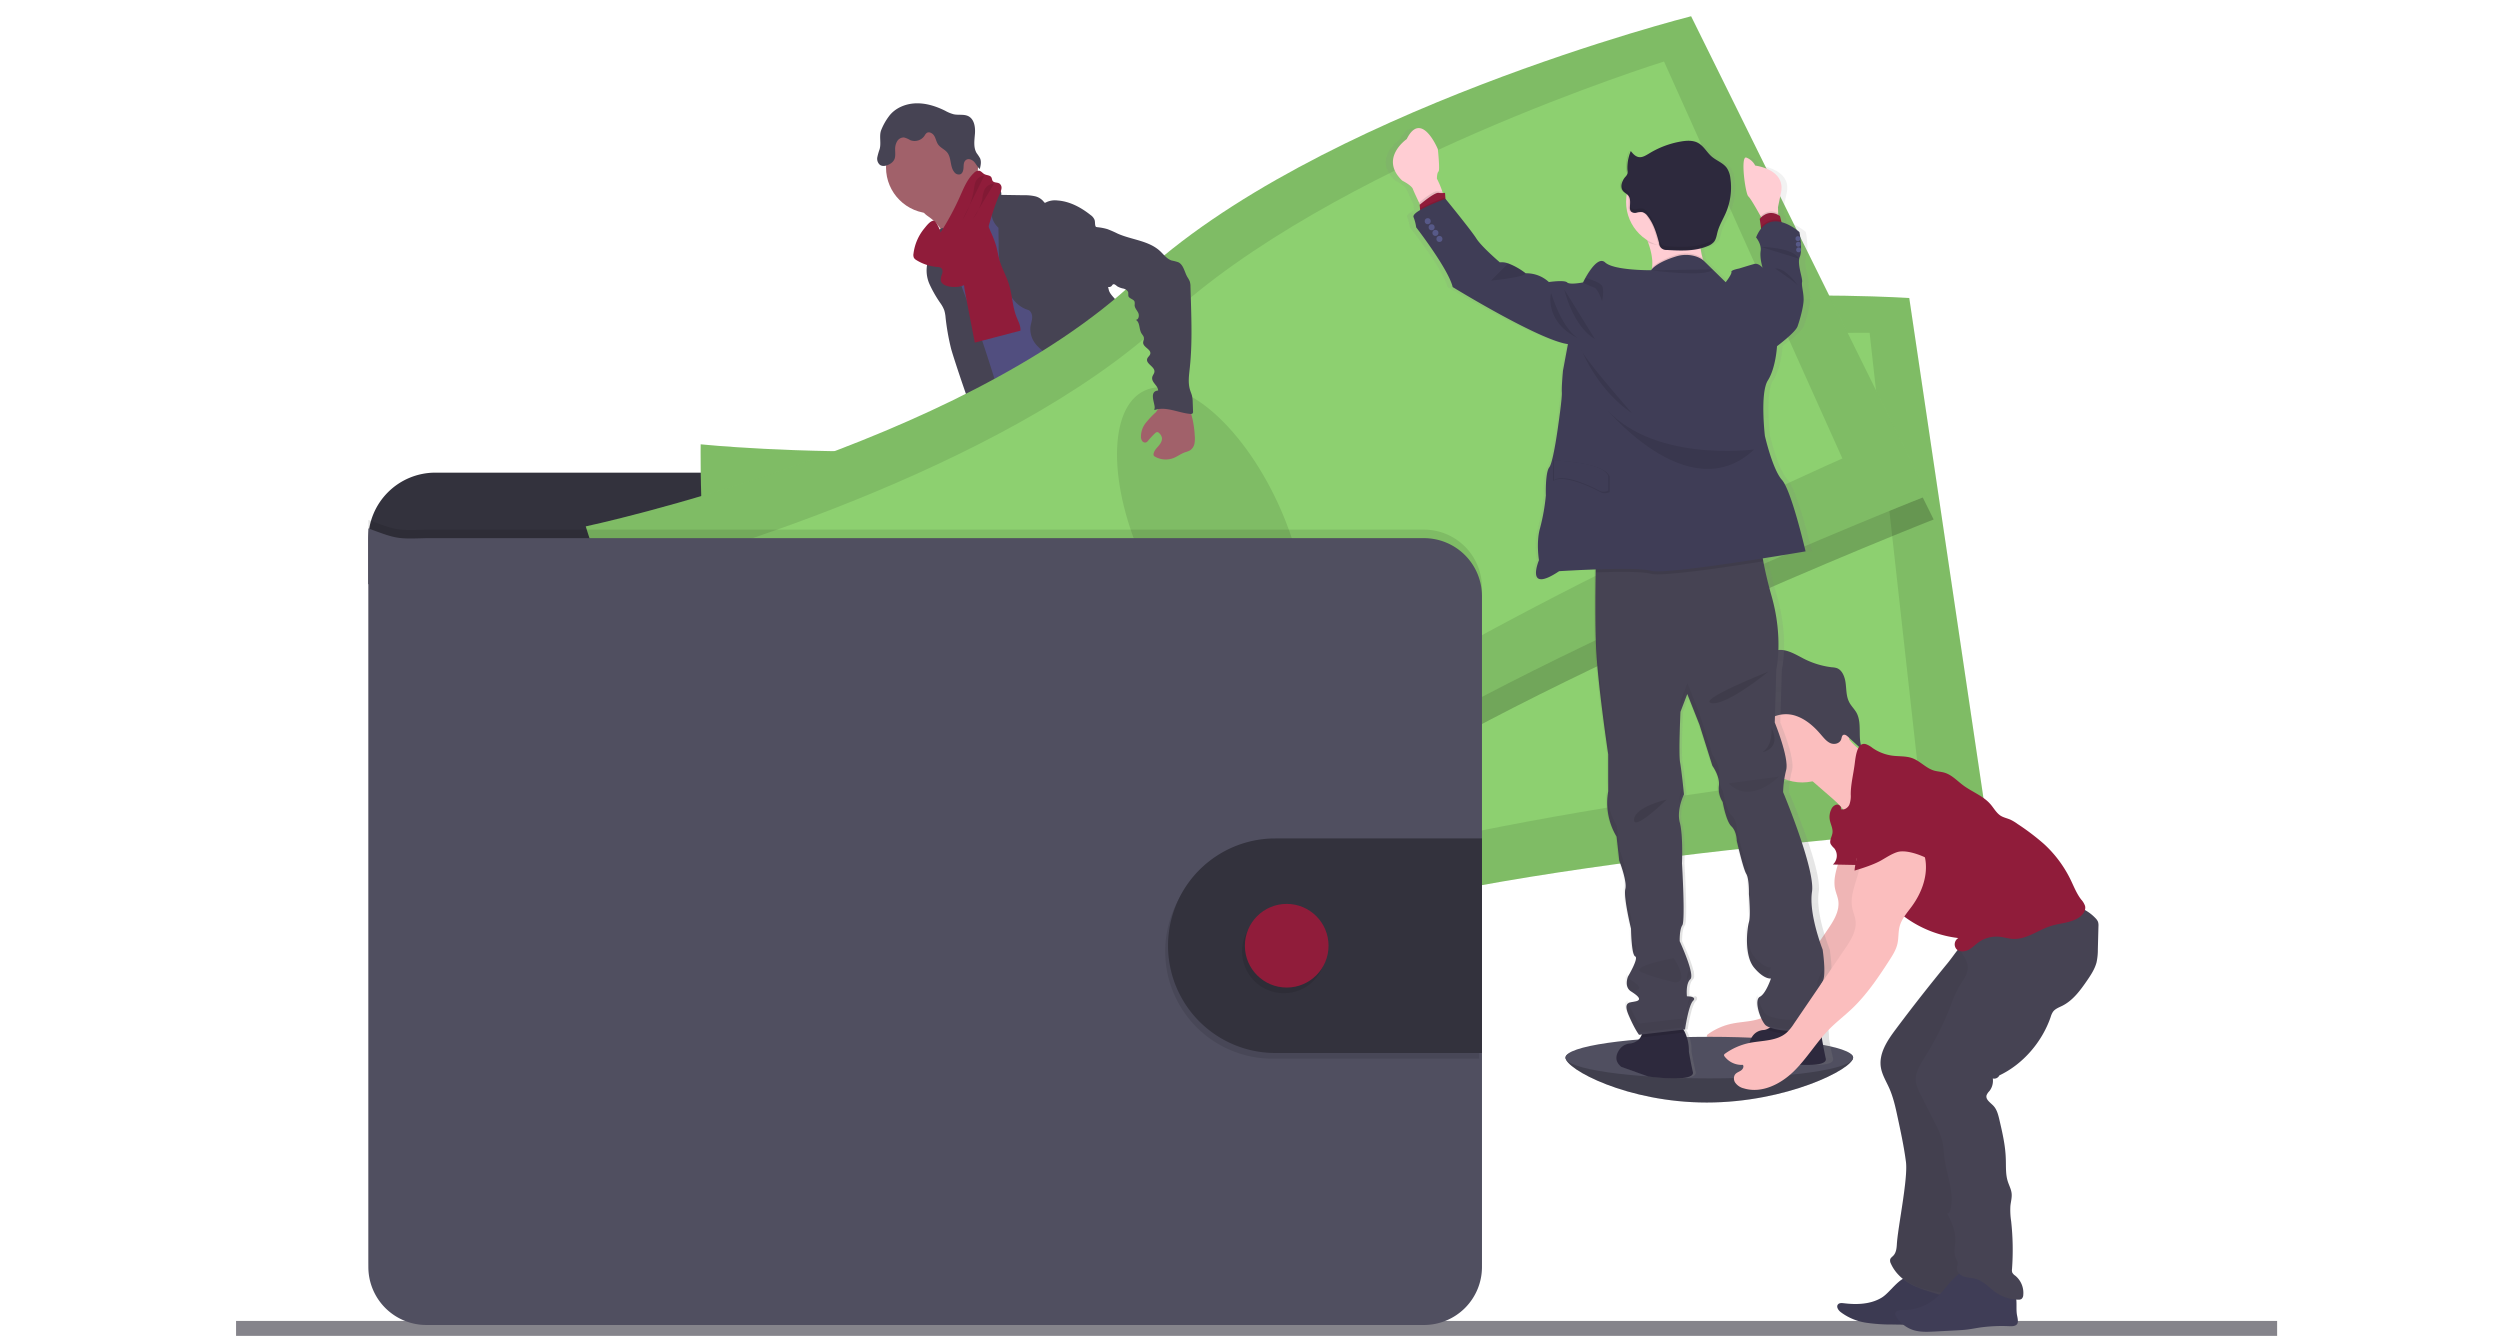 <?xml version="1.0" encoding="UTF-8" standalone="no"?>
<svg
   xmlns:dc="http://purl.org/dc/elements/1.1/"
   xmlns:cc="http://creativecommons.org/ns#"
   xmlns:rdf="http://www.w3.org/1999/02/22-rdf-syntax-ns#"
   xmlns:svg="http://www.w3.org/2000/svg"
   xmlns="http://www.w3.org/2000/svg"
   xmlns:sodipodi="http://sodipodi.sourceforge.net/DTD/sodipodi-0.dtd"
   xmlns:inkscape="http://www.inkscape.org/namespaces/inkscape"
   id="baed4b18-14ee-447f-bd84-b0265ca0ad8a"
   data-name="Layer 1"
   width="655"
   height="350"
   viewBox="0 0 655 350"
   version="1.1"
   sodipodi:docname="zarobki-embedded2.svg"
   inkscape:version="0.92.5 (2060ec1f9f, 2020-04-08)">
  <sodipodi:namedview
     pagecolor="#ffffff"
     bordercolor="#666666"
     borderopacity="1"
     objecttolerance="10"
     gridtolerance="10"
     guidetolerance="10"
     inkscape:pageopacity="0"
     inkscape:pageshadow="2"
     inkscape:window-width="1920"
     inkscape:window-height="1016"
     id="namedview240"
     showgrid="false"
     inkscape:zoom="0.88928999"
     inkscape:cx="223.13912"
     inkscape:cy="227.13014"
     inkscape:window-x="0"
     inkscape:window-y="27"
     inkscape:window-maximized="1"
     inkscape:current-layer="baed4b18-14ee-447f-bd84-b0265ca0ad8a" />
  <defs
     id="defs9">
    <linearGradient
       id="b6a338e9-6675-4055-aeec-b883651a73ae"
       x1="790.68"
       y1="664.41"
       x2="790.68"
       y2="175.75"
       gradientUnits="userSpaceOnUse"
       gradientTransform="matrix(0.509,0,0,0.509,18.815,-55.978)">
      <stop
         offset="0"
         stop-color="gray"
         stop-opacity="0.25"
         id="stop2" />
      <stop
         offset="0.54"
         stop-color="gray"
         stop-opacity="0.12"
         id="stop4" />
      <stop
         offset="1"
         stop-color="gray"
         stop-opacity="0.1"
         id="stop6" />
    </linearGradient>
  </defs>
  <title
     id="title11">wallet</title>
  <rect
     y="346.092"
     width="534.759"
     height="3.908"
     id="rect13"
     x="61.847"
     style="fill:#85848b;stroke-width:0.509" />
  <path
     d="m 485.515,277.091 c 0,3.006 -17.522,11.769 -38.335,11.769 -20.813,0 -37.03,-8.763 -37.03,-11.769 0,-3.006 16.869,-2.038 37.703,-2.038 20.833,0 37.662,-0.973 37.662,2.038 z"
     id="path15"
     inkscape:connector-curvature="0"
     style="fill:#504f60;stroke-width:0.509" />
  <path
     d="m 485.515,277.091 c 0,3.006 -17.522,11.769 -38.335,11.769 -20.813,0 -37.03,-8.763 -37.03,-11.769"
     id="path17"
     inkscape:connector-curvature="0"
     style="opacity:0.2;stroke-width:0.509" />
  <path
     d="m 275.913,221.933 c 3.378,0.433 6.883,0.708 10.119,-0.341 0.509,-0.158 1.07,-0.509 1.019,-1.019 a 1.233,1.233 0 0 0 -0.229,-0.509 31.477,31.477 0 0 1 -3.057,-5.824 0.509,0.509 0 0 0 -0.189,-0.265 0.479,0.479 0 0 0 -0.326,0 c -1.493,0.392 -2.782,1.355 -4.264,1.768 a 6.063,6.063 0 0 1 -2.323,0.173 c -0.673,-0.076 -1.59,-0.632 -2.201,-0.56 0.346,2.227 1.192,4.305 1.452,6.578 z"
     id="path19"
     inkscape:connector-curvature="0"
     style="fill:#901c3a;stroke-width:0.509" />
  <path
     d="m 339.799,216.292 c 2.227,-1.528 4.535,-3.133 5.849,-5.492 a 0.953,0.953 0 0 0 0.158,-0.474 0.978,0.978 0 0 0 -0.189,-0.459 18.933,18.933 0 0 0 -4.754,-5.131 13.863,13.863 0 0 0 -2.649,2.446 c -0.56,0.591 -2.109,1.528 -2.125,2.43 0,0.509 0.591,1.101 0.866,1.528 0.372,0.55 0.723,1.111 1.06,1.681 0.194,0.28 1.962,3.358 1.783,3.47 z"
     id="path21"
     inkscape:connector-curvature="0"
     style="fill:#901c3a;stroke-width:0.509" />
  <path
     d="m 289.154,228.755 a 2.267,2.267 0 0 1 -0.408,1.478 2.002,2.002 0 0 1 -0.856,0.509 c -4.723,1.692 -10.19,-0.418 -14.903,1.248 -0.968,0.341 -1.885,0.836 -2.858,1.162 a 15.55,15.55 0 0 1 -3.566,0.632 c -1.666,0.158 -3.342,0.26 -5.013,0.306 a 12.055,12.055 0 0 1 -3.78,-0.331 4.54,4.54 0 0 1 -2.899,-2.298 2.206,2.206 0 0 1 -0.143,-1.635 1.763,1.763 0 0 1 0.311,-0.509 4.468,4.468 0 0 1 1.111,-0.902 l 1.737,-1.121 a 11.662,11.662 0 0 1 2.634,-1.396 c 0.688,-0.224 1.416,-0.321 2.114,-0.509 2.441,-0.713 4.305,-2.649 6.038,-4.509 l 2.364,-2.522 a 2.379,2.379 0 0 1 0.82,-0.657 2.272,2.272 0 0 1 1.019,-0.097 13.624,13.624 0 0 1 6.445,2.16 8.351,8.351 0 0 0 1.59,0.937 c 1.386,0.54 3.164,0.132 4.443,-0.55 0.606,-0.326 0.474,-0.509 0.729,-1.09 0.255,-0.581 0.876,-0.953 1.416,-0.423 a 1.498,1.498 0 0 1 0.336,0.642 c 0.509,1.681 0.316,3.49 0.316,5.253 a 2.313,2.313 0 0 0 0.102,0.815 4.611,4.611 0 0 0 0.464,0.754 1.717,1.717 0 0 1 0.097,0.194 5.182,5.182 0 0 1 0.341,2.461 z"
     id="path23"
     inkscape:connector-curvature="0"
     style="fill:#514e7f;stroke-width:0.509" />
  <path
     d="m 289.154,228.755 a 2.267,2.267 0 0 1 -0.408,1.478 2.002,2.002 0 0 1 -0.856,0.509 c -4.723,1.692 -10.19,-0.418 -14.903,1.248 -0.968,0.341 -1.885,0.836 -2.858,1.162 a 15.55,15.55 0 0 1 -3.566,0.632 c -1.666,0.158 -3.342,0.26 -5.013,0.306 a 12.055,12.055 0 0 1 -3.78,-0.331 4.54,4.54 0 0 1 -2.899,-2.298 2.206,2.206 0 0 1 -0.143,-1.635 1.763,1.763 0 0 1 0.311,-0.509 c 0.275,0.576 0.474,1.34 0.647,1.615 a 3.307,3.307 0 0 0 2.211,1.595 5.492,5.492 0 0 0 2.038,-0.26 c 4.28,-1.06 8.83,-1.075 12.941,-2.68 1.411,-0.555 2.756,-1.294 4.239,-1.63 1.483,-0.336 3.057,-0.245 4.585,-0.372 2.415,-0.194 4.754,-0.922 7.133,-1.304 a 5.182,5.182 0 0 1 0.321,2.476 z"
     id="path25"
     inkscape:connector-curvature="0"
     style="fill:#464353;stroke-width:0.509" />
  <path
     d="m 350.615,215.982 c -0.224,1.793 -1.36,3.337 -2.609,4.647 -1.248,1.309 -2.66,2.486 -3.653,3.994 -1.223,1.87 -1.773,4.188 -3.363,5.768 a 9.222,9.222 0 0 1 -2.038,1.452 14.22,14.22 0 0 1 -2.624,1.208 c -2.374,0.759 -4.932,0.586 -7.413,0.403 a 6.669,6.669 0 0 1 -2.354,-0.453 7.092,7.092 0 0 1 -0.978,-0.601 4.672,4.672 0 0 1 -1.528,-1.528 1.528,1.528 0 0 1 -0.148,-1.111 2.609,2.609 0 0 1 0.708,-1.08 16.813,16.813 0 0 1 1.793,-1.615 10.735,10.735 0 0 0 2.333,-2.038 6.583,6.583 0 0 0 0.902,-2.038 18.077,18.077 0 0 0 0.657,-3.898 12.355,12.355 0 0 1 0.27,-2.609 c 0.377,-1.345 1.376,-2.547 1.264,-3.938 a 0.983,0.983 0 0 1 0.051,-0.596 0.83,0.83 0 0 1 0.469,-0.29 8.305,8.305 0 0 1 2.435,-0.566 2.838,2.838 0 0 1 2.262,0.887 c 0.346,0.418 0.576,1.019 1.085,1.182 a 1.722,1.722 0 0 0 0.774,0.031 c 1.253,-0.127 2.578,-0.285 3.566,-1.095 a 4.448,4.448 0 0 0 1.478,-3.245 c 0,-0.464 -0.209,-0.948 0.509,-1.019 0.54,-0.071 0.968,0.509 1.243,0.866 0.994,1.33 2.013,2.721 2.384,4.341 a 1.279,1.279 0 0 1 0.453,-0.087 1.972,1.972 0 0 1 1.625,0.83 3.235,3.235 0 0 1 0.443,2.201 z"
     id="path27"
     inkscape:connector-curvature="0"
     style="fill:#514e7f;stroke-width:0.509" />
  <path
     d="m 350.615,215.982 c -0.224,1.793 -1.36,3.337 -2.609,4.647 -1.248,1.309 -2.66,2.486 -3.653,3.994 -1.223,1.87 -1.773,4.188 -3.363,5.768 a 9.222,9.222 0 0 1 -2.038,1.452 14.22,14.22 0 0 1 -2.624,1.208 c -2.374,0.759 -4.932,0.586 -7.413,0.403 a 6.669,6.669 0 0 1 -2.354,-0.453 7.092,7.092 0 0 1 -0.978,-0.601 4.672,4.672 0 0 1 -1.528,-1.528 3.724,3.724 0 0 1 1.528,-0.367 c 1.101,0.061 1.906,1.101 2.96,1.421 1.503,0.453 3.001,-0.606 4.524,-0.968 0.994,-0.234 2.038,-0.173 3.021,-0.509 a 7.469,7.469 0 0 0 2.237,-1.355 11.387,11.387 0 0 0 2.39,-2.303 14.801,14.801 0 0 0 1.401,-2.797 39.996,39.996 0 0 1 2.833,-5.421 3.831,3.831 0 0 1 0.576,-0.754 c 0.239,-0.219 0.509,-0.372 0.78,-0.566 1.019,-0.769 1.442,-2.038 1.799,-3.281 a 5.742,5.742 0 0 1 0.403,-1.095 1.972,1.972 0 0 1 1.625,0.83 3.235,3.235 0 0 1 0.484,2.277 z"
     id="path29"
     inkscape:connector-curvature="0"
     style="fill:#464353;stroke-width:0.509" />
  <path
     d="m 243.779,57.13 a 10.806,10.806 0 0 1 3.057,3.566 c 0.713,1.396 4.825,12.228 4.585,13.802 1.34,-1.35 6.623,-1.569 7.979,-2.919 0.566,-0.566 3.617,-3.388 4.076,-4.045 0.459,-0.657 3.862,-2.038 4.234,-2.731 1.391,-2.491 -9.864,-11.932 -8.422,-14.393 a 0.642,0.642 0 0 0 0.117,-0.387 0.632,0.632 0 0 0 -0.189,-0.301 c -0.922,-0.943 -2.145,-1.528 -3.256,-2.227 -1.111,-0.698 -2.181,-1.671 -2.481,-2.955 a 10.699,10.699 0 0 0 -2.879,1.946 q -3.098,2.654 -6.088,5.416 c -0.78,0.723 -2.288,1.686 -2.649,2.721 -0.428,1.111 1.172,1.9 1.916,2.507 z"
     id="path31"
     inkscape:connector-curvature="0"
     style="fill:#a1616a;stroke-width:0.509" />
  <path
     d="m 261.998,53.121 a 33.158,33.158 0 0 0 -4.82,3.944 c -1.396,1.381 -2.721,2.981 -3.057,4.912 -0.143,0.759 -0.122,1.528 -0.239,2.298 -0.509,3.337 -3.393,5.783 -4.667,8.906 a 15.443,15.443 0 0 0 -0.81,2.981 35.232,35.232 0 0 0 -0.586,5.849 c -0.031,1.9 1.834,3.21 2.517,4.983 0.683,1.773 0.866,3.597 1.213,5.416 0.652,3.434 1.849,6.746 3.057,10.037 2.512,6.939 10.654,26.122 13.165,33.066 7.699,-1.931 28.191,-6.369 35.008,-10.44 2.272,-1.355 -15.769,-16.645 -13.339,-17.7 a 0.907,0.907 0 0 0 0.683,-1.279 c -2.43,-10.628 -10.032,-19.361 -13.481,-29.709 -1.197,-3.592 -3.347,-6.659 -4.978,-10.073 -1.478,-3.093 -2.267,-6.511 -4.035,-9.451 a 5.961,5.961 0 0 0 -1.289,-1.605 7.602,7.602 0 0 0 -1.421,-0.861 c -1.009,-0.489 -1.946,-0.78 -2.919,-1.274 z"
     id="path33"
     inkscape:connector-curvature="0"
     style="fill:#514e7f;stroke-width:0.509" />
  <circle
     cx="244.186"
     cy="43.873"
     r="12.05"
     id="circle35"
     style="fill:#a1616a;stroke-width:0.509" />
  <path
     d="m 256.445,49.534 a 4.04,4.04 0 0 1 4.529,-0.652 c 0.815,0.423 1.528,1.279 1.345,2.176 l 5.976,0.092 a 11.999,11.999 0 0 1 2.833,0.26 4.117,4.117 0 0 1 2.364,1.483 c 0.071,0.097 0.153,0.214 0.275,0.229 a 0.438,0.438 0 0 0 0.275,-0.092 5.187,5.187 0 0 1 2.975,-0.509 c 3.23,0.209 6.216,1.824 8.748,3.842 a 2.828,2.828 0 0 1 1.019,1.269 c 0.209,0.678 -0.041,1.528 0.509,2.013 0,5.604 1.926,10.842 3.21,16.304 0.229,0.973 1.162,1.834 1.809,2.598 a 10.48,10.48 0 0 1 1.931,2.884 c 1.09,2.833 -0.413,6.165 0.647,9.008 0.448,1.202 1.315,2.191 2.038,3.235 a 8.366,8.366 0 0 1 1.742,4.178 c 0.046,0.683 -0.041,1.371 0,2.038 a 12.335,12.335 0 0 0 0.509,2.705 q 0.652,2.466 1.365,4.927 c 0.774,2.649 1.783,5.508 4.158,6.919 -5.732,0.973 -11.774,1.926 -17.236,-0.066 a 8.937,8.937 0 0 1 -2.15,-1.075 c -1.972,-1.406 -2.925,-3.811 -3.775,-6.083 -0.948,-2.547 -1.911,-5.141 -2.104,-7.851 a 9.013,9.013 0 0 0 -0.362,-2.547 c -0.555,-1.478 -2.038,-2.369 -3.383,-3.189 a 16.243,16.243 0 0 1 -4.076,-3.169 6.333,6.333 0 0 1 -1.651,-4.759 c 0.102,-0.841 0.433,-1.651 0.464,-2.497 0.031,-0.846 -0.346,-1.814 -1.157,-2.038 -4.173,-1.264 -6.165,-6.206 -7.092,-10.465 A 33.596,33.596 0 0 1 261.647,64.024 l -0.056,-4.346 a 5.737,5.737 0 0 1 -1.875,-4.122 4.896,4.896 0 0 0 -0.025,-1.365 3.765,3.765 0 0 0 -0.958,-1.452 12.962,12.962 0 0 1 -2.288,-3.205 z"
     id="path37"
     inkscape:connector-curvature="0"
     style="fill:#464353;stroke-width:0.509" />
  <path
     d="m 243.61,63.311 c -0.138,1.345 0.168,2.726 -0.132,4.045 -0.117,0.509 -0.321,1.019 -0.469,1.493 a 8.763,8.763 0 0 0 0.555,5.671 31.589,31.589 0 0 0 2.899,5.019 8.152,8.152 0 0 1 0.927,1.737 8.993,8.993 0 0 1 0.357,1.982 61.563,61.563 0 0 0 1.416,8.009 c 0.571,2.283 7.051,21.796 8.56,23.605 a 1.921,1.921 0 0 0 1.162,0.79 2.114,2.114 0 0 0 0.988,-0.204 l 3.057,-1.172 a 1.997,1.997 0 0 0 0.708,-0.387 1.824,1.824 0 0 0 0.438,-1.202 c 0.219,-2.486 -6.277,-22.138 -7.102,-24.486 -2.497,-7.092 -5.818,-13.93 -7.444,-21.272 -0.453,-2.038 -0.693,-5.176 -2.186,-6.802 -0.616,-0.673 -0.408,-0.387 -1.146,-0.036 a 8.366,8.366 0 0 0 -1.08,0.566 3.536,3.536 0 0 0 -1.508,2.644 z"
     id="path39"
     inkscape:connector-curvature="0"
     style="fill:#464353;stroke-width:0.509" />
  <path
     d="M 302.412,107.464"
     id="path41"
     inkscape:connector-curvature="0"
     style="fill:#464353;stroke-width:0.509" />
  <path
     d="m 252.888,76.766 c 0.82,4.336 1.666,8.661 2.507,12.997 l 11.963,-3.133 c 0.097,-1.253 -0.571,-2.415 -1.019,-3.566 -1.09,-2.736 -1.116,-5.783 -1.997,-8.595 -0.667,-2.14 -1.829,-4.107 -2.456,-6.262 -0.362,-1.253 -0.545,-2.547 -0.902,-3.816 a 27.717,27.717 0 0 0 -1.406,-3.643 22.805,22.805 0 0 0 -2.609,-4.835 c -1.528,0.571 -3.159,1.233 -4.03,2.614 a 5.645,5.645 0 0 0 -0.744,2.547 c -0.209,2.685 0.764,5.385 0.443,8.055 a 23.692,23.692 0 0 0 0.25,7.637 z"
     id="path43"
     inkscape:connector-curvature="0"
     style="fill:#901c3a;stroke-width:0.509" />
  <path
     d="m 267.557,134.442 c 0.673,2.547 -0.301,5.227 -1.095,7.749 a 60.06,60.06 0 0 0 -2.435,11.668 10.098,10.098 0 0 1 -0.601,2.95 c -0.377,0.851 -1.019,1.569 -1.457,2.379 -1.202,2.13 -1.172,4.728 -0.912,7.164 0.173,1.605 0.433,3.205 0.754,4.784 0.392,1.931 0.876,3.949 0.311,5.834 0.948,-0.209 1.59,1.019 1.528,1.982 -0.061,0.963 -0.372,2.038 0.092,2.868 1.172,0.428 1.182,2.038 1.146,3.286 a 27.64,27.64 0 0 0 0.815,6.42 q 2.66,12.788 5.645,25.505 c 4.305,1.335 9.334,2.726 13.441,0.876 0.764,-0.341 1.528,-0.887 1.702,-1.712 a 2.986,2.986 0 0 0 -0.163,-1.315 l -1.946,-7.082 c -0.474,-1.712 -0.948,-3.48 -0.698,-5.238 0.189,-1.309 0.759,-2.721 0.117,-3.877 -0.219,-0.397 -0.566,-0.708 -0.82,-1.085 -1.019,-1.493 -0.484,-3.49 -0.403,-5.299 a 4.198,4.198 0 0 0 -0.082,-1.213 6.053,6.053 0 0 0 -0.581,-1.33 20.339,20.339 0 0 1 -2.242,-10.119 2.502,2.502 0 0 0 -0.178,-1.32 4.27,4.27 0 0 1 -0.331,-0.54 1.478,1.478 0 0 1 0.107,-0.973 8.916,8.916 0 0 1 -1.569,-1.528 2.196,2.196 0 0 0 0.377,-3.434 1.146,1.146 0 0 0 0.545,-1.972 c -0.25,-0.173 -0.581,-0.25 -0.759,-0.509 -0.275,-0.377 -0.051,-0.902 0.173,-1.304 l 1.187,-2.145 c 0.887,-1.595 1.085,-3.566 2.038,-5.095 1.365,-2.227 2.257,-4.708 3.139,-7.164 l 3.429,-9.461 2.308,2.002 a 7.296,7.296 0 0 1 1.895,2.16 9.324,9.324 0 0 1 0.616,2.588 c 0.846,5.136 4.076,9.589 5.273,14.648 0.265,1.126 0.443,2.308 1.09,3.271 a 7.133,7.133 0 0 1 0.622,0.937 4.973,4.973 0 0 1 0.26,1.554 7.25,7.25 0 0 0 3.057,5.197 c 1.136,0.78 2.547,1.315 3.164,2.547 a 4.749,4.749 0 0 0 0.509,1.085 c 0.55,0.662 1.737,0.739 1.972,1.569 0.132,0.464 -0.112,1.019 0.148,1.427 a 1.35,1.35 0 0 0 0.566,0.423 l 3.317,1.656 c 3.709,1.855 5.604,6.114 8.34,9.217 a 19.87,19.87 0 0 1 2.497,3.302 c 1.182,2.114 1.727,4.769 3.724,6.114 a 5.635,5.635 0 0 1 1.447,1.075 c 0.627,0.825 0.397,1.982 0.453,3.021 0.056,1.039 0.851,2.277 1.839,1.962 a 7.25,7.25 0 0 0 0,3.847 19.361,19.361 0 0 0 11.749,-4.759 c 0.968,-0.846 1.9,-1.926 1.911,-3.21 a 1.151,1.151 0 0 0 -0.143,-0.637 1.819,1.819 0 0 0 -0.749,-0.566 c -3.103,-1.681 -4.035,-5.579 -5.604,-8.743 -1.371,-2.792 -3.398,-5.197 -5.095,-7.79 -3.689,-5.579 -6.206,-12.33 -11.785,-16.014 -1.228,-0.81 -2.654,-1.528 -3.271,-2.868 -0.341,-0.749 -0.382,-1.605 -0.652,-2.379 -0.27,-0.774 -0.917,-1.528 -1.742,-1.528 0.459,-1.121 0.367,-2.486 0.397,-3.699 a 4.672,4.672 0 0 0 -0.183,-1.595 7.76,7.76 0 0 0 -0.82,-1.579 15.152,15.152 0 0 1 -2.099,-8.152 c 0.041,-1.472 0.301,-2.991 -0.143,-4.397 -0.224,-0.708 -0.617,-1.355 -0.887,-2.038 A 12.737,12.737 0 0 1 311.175,140.01 l -0.306,-4.896 a 24.089,24.089 0 0 0 -0.632,-4.84 c -1.019,-3.801 -2.038,-19.723 -5.528,-21.516 -3.49,-1.793 -9.487,10.46 -13.415,10.699 a 17.471,17.471 0 0 0 -5.095,0.983 c -2.614,0.978 -4.805,2.802 -6.939,4.585 l -7.225,6.068 c -1.528,1.258 -2.792,2.461 -4.478,3.347 z"
     id="path45"
     inkscape:connector-curvature="0"
     style="fill:#464353;stroke-width:0.509" />
  <path
     d="m 232.88,30.494 c 1.59,-2.17 4.321,-3.322 7.011,-3.419 2.69,-0.097 5.34,0.749 7.749,1.946 a 9.573,9.573 0 0 0 2.262,0.927 c 1.274,0.26 2.69,-0.087 3.842,0.509 1.528,0.81 1.824,2.874 1.692,4.585 -0.132,1.712 -0.453,3.612 0.459,5.095 a 11.78,11.78 0 0 1 0.881,1.33 c 0.392,0.881 0.163,1.9 -0.071,2.833 -0.596,-0.509 -0.932,-1.279 -1.462,-1.87 -0.53,-0.591 -1.452,-0.988 -2.109,-0.545 -0.657,0.443 -0.647,1.248 -0.683,1.972 -0.036,0.723 -0.219,1.59 -0.902,1.824 a 1.462,1.462 0 0 1 -1.528,-0.596 c -1.167,-1.427 -0.698,-3.704 -1.855,-5.141 -0.657,-0.815 -1.753,-1.213 -2.359,-2.069 -0.479,-0.673 -0.601,-1.528 -1.019,-2.252 -0.418,-0.723 -1.391,-1.253 -2.038,-0.754 a 2.756,2.756 0 0 0 -0.545,0.729 3.133,3.133 0 0 1 -3.719,1.121 6.221,6.221 0 0 0 -1.61,-0.698 1.992,1.992 0 0 0 -1.839,1.019 3.979,3.979 0 0 0 -0.509,2.13 c 0,1.019 0.183,2.104 -0.397,2.919 a 3.021,3.021 0 0 1 -0.815,0.774 c -0.851,0.545 -2.038,0.912 -2.823,0.29 a 2.12,2.12 0 0 1 -0.632,-1.977 15.983,15.983 0 0 1 0.601,-2.089 c 0.448,-1.579 -0.138,-3.358 0.352,-4.845 a 15.468,15.468 0 0 1 2.069,-3.75 z"
     id="path47"
     inkscape:connector-curvature="0"
     style="fill:#464353;stroke-width:0.509" />
  <path
     d="m 239.336,66.439 a 1.855,1.855 0 0 0 0.112,1.106 1.758,1.758 0 0 0 0.601,0.576 12.36,12.36 0 0 0 5.676,1.839 1.727,1.727 0 0 1 0.785,0.204 c 0.479,0.316 0.509,1.019 0.331,1.579 a 4.112,4.112 0 0 0 -0.362,1.681 c 0.148,1.065 1.411,1.528 2.476,1.686 1.493,0.189 3.128,0.092 4.31,-0.841 a 6.659,6.659 0 0 0 1.778,-2.665 c 2.925,-6.72 3.949,-14.149 6.909,-20.849 a 4.422,4.422 0 0 0 0.443,-1.396 1.376,1.376 0 0 0 -0.55,-1.284 c -0.55,-0.341 -1.406,-0.148 -1.778,-0.683 -0.183,-0.27 -0.163,-0.637 -0.326,-0.922 -0.341,-0.606 -1.238,-0.509 -1.849,-0.861 -0.479,-0.255 -0.81,-0.78 -1.345,-0.881 a 1.692,1.692 0 0 0 -1.391,0.601 c -1.737,1.62 -2.649,3.918 -3.617,6.088 a 71.376,71.376 0 0 1 -5.176,9.599 c 0.229,-0.357 -1.101,-3.057 -1.62,-3.174 -0.912,-0.183 -2.079,1.416 -2.573,2.013 a 12.819,12.819 0 0 0 -2.833,6.583 z"
     id="path49"
     inkscape:connector-curvature="0"
     style="fill:#901c3a;stroke-width:0.509" />
  <path
     d="m 257.846,46.084 a 2.44,2.44 0 0 0 -1.89,0.948 c -0.545,0.708 -0.652,1.646 -0.79,2.547 a 22.138,22.138 0 0 1 -3.001,8.06"
     id="path51"
     inkscape:connector-curvature="0"
     style="opacity:0.1;stroke-width:0.509" />
  <path
     d="m 260.444,48.117 a 2.909,2.909 0 0 0 -2.471,1.483 8.33,8.33 0 0 0 -0.622,2.517 13.812,13.812 0 0 1 -2.471,5.294"
     id="path53"
     inkscape:connector-curvature="0"
     style="opacity:0.1;stroke-width:0.509" />
  <path
     d="m 381.532,147.724 v -6.328 A 17.567,17.567 0 0 0 363.964,123.834 H 114.06 a 17.567,17.567 0 0 0 -17.567,17.562 v 11.668 z"
     id="path55"
     inkscape:connector-curvature="0"
     style="fill:#33323d;stroke-width:0.509" />
  <path
     d="m 183.581,116.416 c 0,0 -0.713,44.255 7.133,58.816 7.846,14.561 11.209,77.907 11.209,77.907 0,0 82.253,8.509 139.572,-10.19 57.319,-18.699 179.282,-26.346 179.282,-26.346 L 500.224,78.076 c 0,0 -101.538,-6.511 -159.3,21.037 -57.762,27.549 -157.343,17.303 -157.343,17.303 z"
     id="path57"
     inkscape:connector-curvature="0"
     style="fill:#8dd070;stroke-width:0.509" />
  <path
     d="m 183.581,116.416 c 0,0 -0.713,44.255 7.133,58.816 7.846,14.561 11.209,77.907 11.209,77.907 0,0 82.253,8.509 139.572,-10.19 57.319,-18.699 179.282,-26.346 179.282,-26.346 L 500.224,78.076 c 0,0 -101.538,-6.511 -159.3,21.037 -57.762,27.549 -157.343,17.303 -157.343,17.303 z"
     id="path59"
     inkscape:connector-curvature="0"
     style="opacity:0.1;stroke-width:0.509" />
  <path
     d="m 201.786,132.582 c 0,0 -2.573,36.516 3.882,48.183 6.455,11.668 6.756,63.753 6.756,63.753 0,0 74.025,3.434 126.682,-14.49 52.657,-17.924 163.309,-29.551 163.309,-29.551 L 489.841,87.191 c 0,0 -91.557,-0.943 -144.993,24.288 -53.436,25.23 -143.062,21.103 -143.062,21.103 z"
     id="path61"
     inkscape:connector-curvature="0"
     style="fill:#8dd070;stroke-width:0.509" />
  <ellipse
     cx="315.528"
     cy="208.987"
     rx="19.218"
     ry="41.218"
     transform="rotate(-7.1)"
     id="ellipse63"
     style="opacity:0.1;stroke-width:0.509" />
  <path
     d="m 444.556,10.593 c 0,0 -98.644,24.965 -145.161,68.91 -46.517,43.944 -144.443,64.752 -144.443,64.752 0,0 12.9,42.334 24.833,53.788 11.932,11.454 34.564,70.718 34.564,70.718 0,0 80.893,-17.15 129.703,-52.55 48.81,-35.4 162.565,-80.108 162.565,-80.108 z"
     id="path65"
     inkscape:connector-curvature="0"
     style="opacity:0.2;stroke-width:0.509" />
  <path
     d="m 153.47,137.916 c 0,0 12.895,42.339 24.818,53.793 11.922,11.454 34.564,70.713 34.564,70.713 0,0 80.903,-17.145 129.718,-52.545 48.815,-35.4 162.56,-80.093 162.56,-80.093 L 443.069,4.26 c 0,0 -98.639,24.965 -145.156,68.91 C 251.396,117.114 153.47,137.916 153.47,137.916 Z"
     id="path67"
     inkscape:connector-curvature="0"
     style="fill:#8dd070;stroke-width:0.509" />
  <path
     d="m 153.47,137.916 c 0,0 12.895,42.339 24.818,53.793 11.922,11.454 34.564,70.713 34.564,70.713 0,0 80.903,-17.145 129.718,-52.545 48.815,-35.4 162.56,-80.093 162.56,-80.093 L 443.069,4.26 c 0,0 -98.639,24.965 -145.156,68.91 C 251.396,117.114 153.47,137.916 153.47,137.916 Z"
     id="path69"
     inkscape:connector-curvature="0"
     style="opacity:0.1;stroke-width:0.509" />
  <path
     d="m 175.74,147.719 c 0,0 8.758,35.548 18.485,44.668 9.726,9.12 25.984,58.592 25.984,58.592 0,0 71.503,-19.453 116.12,-52.672 44.617,-33.219 146.374,-78.193 146.374,-78.193 L 435.976,16.116 c 0,0 -87.425,27.192 -130.544,67.605 -43.119,40.413 -129.693,63.998 -129.693,63.998 z"
     id="path71"
     inkscape:connector-curvature="0"
     style="fill:#8dd070;stroke-width:0.509" />
  <ellipse
     cx="228.647"
     cy="260.584"
     rx="19.218"
     ry="41.218"
     transform="rotate(-24.97)"
     id="ellipse73"
     style="opacity:0.1;stroke-width:0.509" />
  <path
     d="m 388.277,153.935 v 175.777 a 15.198,15.198 0 0 1 -15.203,15.198 H 111.701 A 15.198,15.198 0 0 1 96.508,329.712 V 136.215 c 7.49,2.782 7.49,2.782 15.193,2.547 h 261.372 a 15.203,15.203 0 0 1 15.203,15.173 z"
     id="path75"
     inkscape:connector-curvature="0"
     style="opacity:0.1;stroke-width:0.509" />
  <path
     d="m 388.277,156.172 v 175.777 a 15.203,15.203 0 0 1 -15.203,15.198 H 111.701 A 15.198,15.198 0 0 1 96.508,331.948 V 138.446 c 7.49,2.777 7.49,2.777 15.193,2.547 h 261.372 a 15.203,15.203 0 0 1 15.203,15.178 z"
     id="path77"
     inkscape:connector-curvature="0"
     style="fill:#504f60;stroke-width:0.509" />
  <path
     d="m 387.533,221.158 v 56.213 h -54.516 a 28.109,28.109 0 0 1 0,-56.213 z"
     id="path79"
     inkscape:connector-curvature="0"
     style="opacity:0.1;stroke-width:0.509" />
  <path
     d="m 388.277,219.66 v 56.223 h -54.516 a 28.109,28.109 0 0 1 0,-56.213 z"
     id="path81"
     inkscape:connector-curvature="0"
     style="fill:#33323d;stroke-width:0.509" />
  <circle
     cx="336.375"
     cy="249.267"
     r="10.959"
     id="circle83"
     style="opacity:0.1;stroke-width:0.509" />
  <circle
     cx="337.119"
     cy="247.779"
     r="10.959"
     id="circle85"
     style="fill:#901c3a;stroke-width:0.509" />
  <path
     d="m 482.906,219.176 c 0.433,4.692 -3.118,9.247 -2.084,13.843 0.224,0.983 0.647,1.911 0.8,2.904 0.428,2.731 -1.197,5.314 -2.751,7.597 l -13.349,19.585 a 12.162,12.162 0 0 1 -1.906,2.354 c -2.547,2.272 -6.379,2.038 -9.731,2.716 a 16.63,16.63 0 0 0 -6.522,2.884 0.418,0.418 0 0 0 -0.061,0.571 5.604,5.604 0 0 0 4.85,2.277 c 0.352,0.464 0,1.141 -0.509,1.472 -0.718,0.509 -1.702,0.632 -1.844,1.844 a 2.002,2.002 0 0 0 0.245,1.223 3.796,3.796 0 0 0 2.333,1.625 c 4.621,1.411 9.614,-1.07 13.074,-4.448 3.459,-3.378 5.941,-7.642 9.334,-11.082 1.88,-1.9 4.015,-3.531 5.951,-5.375 3.862,-3.679 6.863,-8.152 9.762,-12.63 0.871,-1.35 1.748,-2.736 2.114,-4.3 0.367,-1.564 0.194,-3.144 0.606,-4.657 0.54,-1.987 1.992,-3.566 3.2,-5.233 2.369,-3.261 3.949,-7.25 3.638,-11.265 -0.311,-4.015 -2.802,-7.984 -6.593,-9.349 a 5.859,5.859 0 0 0 -3.694,-0.224 c -1.554,0.479 -2.7,1.763 -3.76,2.991 l -2.547,2.93 a 6.868,6.868 0 0 0 -1.478,2.242 2.349,2.349 0 0 0 0.509,2.491"
     id="path87"
     inkscape:connector-curvature="0"
     style="fill:#fbbebe;stroke-width:0.509" />
  <path
     d="m 482.906,219.176 c 0.433,4.692 -3.118,9.247 -2.084,13.843 0.224,0.983 0.647,1.911 0.8,2.904 0.428,2.731 -1.197,5.314 -2.751,7.597 l -13.349,19.585 a 12.162,12.162 0 0 1 -1.906,2.354 c -2.547,2.272 -6.379,2.038 -9.731,2.716 a 16.63,16.63 0 0 0 -6.522,2.884 0.418,0.418 0 0 0 -0.061,0.571 5.604,5.604 0 0 0 4.85,2.277 c 0.352,0.464 0,1.141 -0.509,1.472 -0.718,0.509 -1.702,0.632 -1.844,1.844 a 2.002,2.002 0 0 0 0.245,1.223 3.796,3.796 0 0 0 2.333,1.625 c 4.621,1.411 9.614,-1.07 13.074,-4.448 3.459,-3.378 5.941,-7.642 9.334,-11.082 1.88,-1.9 4.015,-3.531 5.951,-5.375 3.862,-3.679 6.863,-8.152 9.762,-12.63 0.871,-1.35 1.748,-2.736 2.114,-4.3 0.367,-1.564 0.194,-3.144 0.606,-4.657 0.54,-1.987 1.992,-3.566 3.2,-5.233 2.369,-3.261 3.949,-7.25 3.638,-11.265 -0.311,-4.015 -2.802,-7.984 -6.593,-9.349 a 5.859,5.859 0 0 0 -3.694,-0.224 c -1.554,0.479 -2.7,1.763 -3.76,2.991 l -2.547,2.93 a 6.868,6.868 0 0 0 -1.478,2.242 2.349,2.349 0 0 0 0.509,2.491"
     id="path89"
     inkscape:connector-curvature="0"
     style="opacity:0.05;stroke-width:0.509" />
  <path
     d="m 493.01,339.978 c -2.914,1.778 -6.547,1.885 -9.935,1.472 -0.545,-0.066 -1.192,-0.107 -1.528,0.316 -0.509,0.611 0.092,1.528 0.713,2.002 a 14.699,14.699 0 0 0 6.822,2.807 44.922,44.922 0 0 0 6.674,0.443 c 6.114,0.107 12.228,0.209 18.245,-0.667 a 2.583,2.583 0 0 0 1.019,-0.296 1.865,1.865 0 0 0 0.754,-1.146 c 0.413,-1.569 -0.382,-3.251 -1.585,-4.341 -1.202,-1.09 -2.746,-1.697 -4.254,-2.283 l -5.299,-2.063 c -1.243,-0.484 -3.235,-1.768 -4.585,-1.666 -2.537,0.183 -4.937,4.188 -7.041,5.421 z"
     id="path91"
     inkscape:connector-curvature="0"
     style="fill:#3f3d56;stroke-width:0.509" />
  <path
     d="m 493.01,339.978 c -2.914,1.778 -6.547,1.885 -9.935,1.472 -0.545,-0.066 -1.192,-0.107 -1.528,0.316 -0.509,0.611 0.092,1.528 0.713,2.002 a 14.699,14.699 0 0 0 6.822,2.807 44.922,44.922 0 0 0 6.674,0.443 c 6.114,0.107 12.228,0.209 18.245,-0.667 a 2.583,2.583 0 0 0 1.019,-0.296 1.865,1.865 0 0 0 0.754,-1.146 c 0.413,-1.569 -0.382,-3.251 -1.585,-4.341 -1.202,-1.09 -2.746,-1.697 -4.254,-2.283 l -5.299,-2.063 c -1.243,-0.484 -3.235,-1.768 -4.585,-1.666 -2.537,0.183 -4.937,4.188 -7.041,5.421 z"
     id="path93"
     inkscape:connector-curvature="0"
     style="opacity:0.05;stroke-width:0.509" />
  <path
     d="m 496.724,269.637 c -2.206,2.935 -4.489,6.323 -3.944,9.956 0.296,1.956 1.391,3.684 2.196,5.492 1.09,2.456 1.661,5.095 2.221,7.724 0.825,3.842 1.656,7.693 2.16,11.596 0.576,4.407 -2.13,17.16 -2.379,21.598 -0.061,1.07 -0.189,2.227 -0.932,2.996 -0.29,0.306 -0.678,0.55 -0.81,0.948 a 1.62,1.62 0 0 0 0.178,1.121 c 1.243,2.802 3.786,4.891 6.623,6.083 2.838,1.192 9.68,3.251 12.773,3.358 a 2.547,2.547 0 0 0 1.202,-0.158 2.339,2.339 0 0 0 0.927,-1.065 c 2.216,-4.239 0.087,-19.31 0.117,-24.094 0.031,-3.989 0.973,-7.953 0.8,-11.938 -0.143,-3.2 -1.019,-6.328 -1.309,-9.517 -0.509,-5.227 0.448,-10.48 1.411,-15.647 0.734,-3.964 1.472,-7.928 2.415,-11.841 0.576,-2.39 1.243,-4.799 2.547,-6.873 1.019,-1.646 2.451,-3.021 3.638,-4.585 a 20.696,20.696 0 0 0 4.076,-15.152 c -0.071,-0.509 -7.642,1.921 -8.31,2.211 a 25.888,25.888 0 0 0 -7.408,4.764 c -1.753,1.671 -3.133,3.903 -4.667,5.773 q -3.256,3.969 -6.43,7.994 -3.623,4.601 -7.097,9.258 z"
     id="path95"
     inkscape:connector-curvature="0"
     style="fill:#464353;stroke-width:0.509" />
  <path
     d="m 496.724,269.459 c -2.206,2.935 -4.489,6.328 -3.944,9.956 0.296,1.962 1.391,3.689 2.196,5.497 1.09,2.451 1.661,5.095 2.221,7.719 0.825,3.847 1.656,7.699 2.16,11.596 0.576,4.412 -2.13,17.16 -2.379,21.598 -0.061,1.07 -0.189,2.232 -0.932,3.001 -0.29,0.301 -0.678,0.545 -0.81,0.943 a 1.615,1.615 0 0 0 0.178,1.121 c 1.243,2.807 3.786,4.891 6.623,6.114 2.838,1.223 9.68,2.288 12.773,2.39 a 2.547,2.547 0 0 0 1.202,-0.158 2.303,2.303 0 0 0 0.927,-1.06 c 2.216,-4.239 0.087,-18.342 0.117,-23.131 0.031,-3.994 0.973,-7.953 0.8,-11.943 -0.143,-3.2 -1.019,-6.328 -1.309,-9.512 -0.509,-5.233 0.448,-10.485 1.411,-15.652 0.734,-3.959 1.472,-7.923 2.415,-11.841 0.576,-2.39 1.243,-4.799 2.547,-6.873 1.019,-1.646 2.451,-3.021 3.638,-4.585 a 20.686,20.686 0 0 0 4.076,-15.152 c -0.071,-0.509 -7.642,1.921 -8.31,2.211 a 26.01,26.01 0 0 0 -7.408,4.769 c -1.753,1.666 -3.133,3.898 -4.667,5.768 q -3.256,3.969 -6.43,7.999 -3.623,4.565 -7.097,9.227 z"
     id="path97"
     inkscape:connector-curvature="0"
     style="opacity:0.05;stroke-width:0.509" />
  <circle
     cx="472.176"
     cy="192.636"
     r="12.366"
     id="circle99"
     style="fill:#fbbebe;stroke-width:0.509" />
  <path
     d="m 483.314,192.117 a 16.014,16.014 0 0 0 10.266,7.164 l -0.932,3.388 c -1.61,5.818 -3.419,11.973 -7.913,16.008 0.509,-1.972 -0.143,-4.076 -1.253,-5.788 -1.111,-1.712 -2.67,-3.057 -4.198,-4.387 l -7.118,-6.165 a 2.145,2.145 0 0 1 -0.509,-0.601 1.809,1.809 0 0 1 0,-1.355 c 0.907,-2.823 3.495,-4.585 5.604,-6.491 a 19.412,19.412 0 0 0 2.818,-3.281 c 1.421,-2.028 2.303,0.01 3.235,1.508 z"
     id="path101"
     inkscape:connector-curvature="0"
     style="fill:#fbbebe;stroke-width:0.509" />
  <path
     d="m 455.888,180.205 -0.28,-2.323 c 1.951,0.509 3.806,-1.151 5.054,-2.868 1.248,-1.717 2.405,-3.74 4.305,-4.458 2.308,-0.866 4.754,0.509 6.96,1.671 a 22.005,22.005 0 0 0 7.984,2.598 5.253,5.253 0 0 1 1.32,0.214 c 1.437,0.509 2.12,2.313 2.328,3.949 0.209,1.635 0.153,3.373 0.861,4.83 0.509,1.106 1.457,1.926 2.038,3.016 1.528,2.925 0.051,6.924 1.646,9.793 l -3.964,-3.633 c -0.362,-0.331 -0.871,-0.678 -1.274,-0.397 -0.316,0.224 -0.341,0.708 -0.469,1.095 -0.382,1.131 -1.799,1.467 -2.823,1.019 -1.024,-0.448 -1.773,-1.421 -2.547,-2.308 -1.753,-2.069 -3.842,-3.887 -6.287,-4.769 a 8.07,8.07 0 0 0 -6.623,0.438 c -1.849,1.044 -3.205,3.48 -5.472,3.566 -3.108,0.117 -4.402,-5.671 -5.839,-7.958 a 2.802,2.802 0 0 0 0.815,-3.505 c 0.209,-0.087 2.221,-0.326 2.267,0.031 z"
     id="path103"
     inkscape:connector-curvature="0"
     style="fill:#464353;stroke-width:0.509" />
  <path
     d="m 302.942,107.912 a 24.053,24.053 0 0 0 -2.746,2.884 5.773,5.773 0 0 0 -1.264,3.704 1.895,1.895 0 0 0 0.357,1.085 0.917,0.917 0 0 0 1.019,0.311 1.371,1.371 0 0 0 0.509,-0.448 24.593,24.593 0 0 1 1.712,-1.855 c 0.219,-0.219 0.509,-0.448 0.805,-0.367 a 0.861,0.861 0 0 1 0.346,0.229 2.344,2.344 0 0 1 0.718,1.121 c 0.178,0.78 -0.275,1.559 -0.79,2.17 -0.515,0.611 -1.121,1.197 -1.33,1.967 a 0.871,0.871 0 0 0 0,0.632 0.948,0.948 0 0 0 0.397,0.336 5.686,5.686 0 0 0 4.81,0.316 c 1.019,-0.413 1.926,-1.121 2.975,-1.488 a 6.878,6.878 0 0 0 1.315,-0.509 2.731,2.731 0 0 0 1.167,-1.748 7.204,7.204 0 0 0 0.076,-2.145 24.665,24.665 0 0 0 -1.753,-8.065 1.019,1.019 0 0 0 -0.296,-0.428 0.943,0.943 0 0 0 -0.509,-0.138 c -1.304,-0.138 -3.444,-0.805 -4.703,-0.321 a 3.322,3.322 0 0 0 -1.111,0.988 c -0.234,0.26 -1.707,1.427 -1.707,1.768 z"
     id="path105"
     inkscape:connector-curvature="0"
     style="fill:#a1616a;stroke-width:0.509" />
  <path
     d="m 302.529,106.761 c 0,-1.243 -1.528,-4.244 0.902,-4.443 0,-1.33 -1.88,-2.155 -1.528,-3.566 0.112,-0.469 0.509,-0.851 0.555,-1.33 0.153,-1.36 -2.303,-2.099 -1.895,-3.403 0.153,-0.509 0.693,-0.805 0.81,-1.309 0.275,-1.177 -1.829,-1.702 -1.87,-2.909 0,-0.408 0.229,-0.79 0.209,-1.197 0,-0.509 -0.443,-0.897 -0.688,-1.34 -0.637,-1.136 -0.326,-2.894 -1.488,-3.48 0.769,0.066 1.019,-1.075 0.703,-1.773 -0.316,-0.698 -0.963,-1.304 -0.968,-2.079 a 3.139,3.139 0 0 0 0,-0.846 c -0.214,-0.744 -1.432,-0.805 -1.635,-1.528 a 6.511,6.511 0 0 1 -0.025,-0.836 c -0.082,-0.576 -0.673,-0.943 -1.228,-1.106 a 5.008,5.008 0 0 1 -1.641,-0.586 c -0.357,-0.27 -0.769,-0.718 -1.151,-0.509 -0.143,0.087 -0.214,0.25 -0.321,0.372 -0.459,0.535 -1.335,0.301 -1.911,-0.092 -1.702,-1.157 -2.547,-3.23 -2.909,-5.253 -0.362,-2.023 -0.352,-4.112 -0.805,-6.114 a 13.064,13.064 0 0 0 -0.55,-1.834 c -0.194,-0.509 -0.815,-1.309 -0.856,-1.824 -0.092,-1.172 2.333,-0.372 3.256,-0.255 a 14.5,14.5 0 0 1 2.644,0.509 28.272,28.272 0 0 1 2.705,1.187 c 3.679,1.625 8.121,1.824 11.076,4.555 0.973,0.897 1.793,2.074 3.057,2.481 a 13.833,13.833 0 0 1 1.712,0.443 c 1.401,0.657 1.62,2.517 2.384,3.862 a 7.571,7.571 0 0 1 0.627,1.121 4.321,4.321 0 0 1 0.204,1.427 l 0.107,3.531 c 0.173,5.915 0.346,11.846 -0.285,17.725 -0.204,1.941 -0.509,3.938 0.066,5.803 0.153,0.509 0.367,0.988 0.509,1.503 a 9.171,9.171 0 0 1 0.194,1.834 l 0.082,2.288 a 0.713,0.713 0 0 1 -0.112,0.509 0.734,0.734 0 0 1 -0.616,0.148 c -3.184,-0.285 -6.404,-2.079 -9.41,-0.994"
     id="path107"
     inkscape:connector-curvature="0"
     style="fill:#464353;stroke-width:0.509" />
  <ellipse
     cx="447.848"
     cy="277.091"
     rx="37.682"
     ry="5.447"
     id="ellipse109"
     style="fill:#504f60;stroke-width:0.509" />
  <path
     d="m 480.267,277.356 c -0.662,-2.838 -1.075,-5.329 -1.075,-5.329 0,0 0.153,-3.088 -1.233,-5.406 v -0.774 0 -5.706 a 19.453,19.453 0 0 1 1.442,-2.991 c 1.019,-1.793 0,-8.366 0,-8.366 0,0 -3.806,-9.268 -2.884,-15.147 0.922,-5.88 -7.816,-26.107 -7.816,-26.107 a 25.775,25.775 0 0 1 0.82,-5.778 4.407,4.407 0 0 0 0.112,-1.213 c 0,-0.051 0,-0.097 0,-0.148 0,-0.051 0,0.031 0,0.046 -0.132,-3.877 -3.2,-11.143 -3.2,-11.143 l 0.413,-13.848 c 0,0 1.956,-8.152 -1.233,-19.132 -1.116,-3.826 -1.829,-6.888 -2.283,-9.252 -0.051,-0.265 -0.102,-0.509 -0.143,-0.769 6.567,-1.019 11.586,-1.834 11.586,-1.834 0,0 -3.811,-15.942 -6.384,-18.734 -2.573,-2.792 -4.631,-11.561 -4.631,-11.561 0,0 -1.34,-11.255 0.825,-14.546 2.165,-3.291 2.471,-8.967 2.471,-8.967 0,0 4.937,-3.566 5.559,-5.182 0.622,-1.615 1.646,-5.182 1.646,-7.072 0,-1.89 -0.617,-3.566 -0.413,-4.585 0.204,-1.019 -1.442,-4.784 -0.616,-6.578 a 4.825,4.825 0 0 0 0.326,-1.727 0.224,0.224 0 0 0 0,-0.051 c 0,0 0,0 0,0 a 24.206,24.206 0 0 0 -0.433,-4.677 13.272,13.272 0 0 0 -4.891,-2.614 l -0.107,-0.428 -0.28,-1.121 a 5.436,5.436 0 0 0 -0.484,-0.285 v -0.408 l -0.046,-1.62 0.774,-3.638 c 1.528,-6.328 -6.924,-7.271 -6.924,-7.271 a 4.458,4.458 0 0 0 -2.395,-2.099 c -1.697,-0.596 -0.28,9.517 0.509,10.19 0.596,0.509 2.44,3.658 3.332,5.217 v 0 l 0.143,0.255 a 3.566,3.566 0 0 0 -0.387,0.408 l 0.321,2.196 0.051,0.336 a 9.115,9.115 0 0 0 -1.35,2.298 c 0,0 1.528,1.692 1.238,3.566 -0.29,1.875 0.474,4.254 0.509,4.382 -0.092,-0.107 -1.177,-1.279 -2.262,-0.994 -1.085,0.285 -4.117,1.197 -4.117,1.197 0,0 -2.262,0.397 -2.038,0.897 0.224,0.499 -1.528,2.69 -1.528,2.69 l -6.083,-5.768 c -0.061,-0.173 -0.127,-0.346 -0.178,-0.509 a 14.026,14.026 0 0 1 -0.509,-2.547 13.914,13.914 0 0 0 1.946,-0.616 4.198,4.198 0 0 0 1.681,-1.08 c 0.617,-0.729 0.734,-1.717 0.983,-2.624 0.479,-1.773 1.528,-3.347 2.257,-5.034 a 16.365,16.365 0 0 0 1.146,-9.059 5.91,5.91 0 0 0 -0.932,-2.649 c -0.994,-1.365 -2.797,-1.921 -4.107,-3.011 -1.309,-1.09 -2.155,-2.756 -3.684,-3.566 -1.381,-0.739 -3.057,-0.652 -4.616,-0.397 a 24.879,24.879 0 0 0 -8.626,3.139 c -0.887,0.509 -1.865,1.136 -2.884,0.948 -0.876,-0.158 -1.528,-0.856 -2.079,-1.528 a 0.509,0.509 0 0 1 0.025,-0.082 0.509,0.509 0 0 1 -0.066,-0.082 10.745,10.745 0 0 0 -0.948,4.555 c 0,0.245 0,0.509 0.031,0.729 v 0.255 c 0,0.071 0,0.143 0,0.209 v 0 a 1.162,1.162 0 0 1 -0.046,0.321 2.318,2.318 0 0 1 -0.571,0.82 5.497,5.497 0 0 0 -0.509,0.678 c 0,-0.082 0.051,-0.163 0.082,-0.25 a 3.623,3.623 0 0 0 -0.632,1.921 1.962,1.962 0 0 0 0.459,1.376 6.623,6.623 0 0 0 0.994,0.795 11.591,11.591 0 0 0 -0.183,2.038 11.774,11.774 0 0 0 5.737,10.042 c 0.071,0.168 0.138,0.341 0.204,0.509 0.78,2.038 1.365,4.433 1.106,6.623 0,0.158 -0.046,0.321 -0.071,0.479 -0.025,0.158 -0.153,0.168 -0.219,0.255 v 0 c 0,0 -10.052,0.102 -12.416,-2.038 -2.364,-2.14 -5.971,5.233 -5.971,5.233 0,0 -3.602,0.698 -4.326,0 -0.723,-0.698 -4.937,-0.097 -4.937,-0.097 a 9.084,9.084 0 0 0 -6.282,-2.293 18.439,18.439 0 0 0 -4.585,-2.547 v 0 l -0.112,-0.041 v 0 a 5.136,5.136 0 0 0 -2.267,-0.285 c 0,0 -4.942,-4.076 -6.384,-6.277 C 384.176,60.274 377.313,52.148 377.282,52.112 V 51.72 l -0.076,-1.182 a 4.234,4.234 0 0 1 -0.616,0.051 c -0.036,-0.117 -0.087,-0.255 -0.138,-0.413 a 22.79,22.79 0 0 0 -1.457,-3.347 c 0,0 0,-1.493 0.433,-1.87 0.433,-0.377 -0.178,-5.854 -0.178,-5.854 0,0 -4.453,-10.409 -8.442,-2.639 0,0 -7.541,5.029 -1.213,10.888 0,0 2.547,1.223 2.884,2.191 0.234,0.627 1.09,2.384 1.666,3.566 l 0.26,0.509 -0.071,0.061 0.092,0.978 0.041,0.377 c -1.192,0.678 -2.002,1.35 -1.804,1.855 a 11.143,11.143 0 0 1 0.718,2.69 c 0,0 8.753,10.964 9.884,15.647 0,0 23.473,13.95 31.191,14.944 l -1.365,6.955 a 55.505,55.505 0 0 0 -0.306,5.681 c 0.102,1.493 -0.927,8.269 -0.927,8.269 0,0 -1.34,9.966 -2.471,11.362 -1.131,1.396 -0.927,7.372 -0.927,7.372 a 50.369,50.369 0 0 1 -1.528,8.468 c -1.131,3.786 -0.311,8.473 -0.311,8.473 0,0 -3.908,8.967 5.457,2.889 0,0 4.585,-0.285 9.894,-0.469 0,0.173 0,0.352 0,0.509 0,0.683 0,1.421 -0.036,2.196 -0.071,5.136 -0.102,12.228 0.132,17.567 0.413,9.466 3.296,28.201 3.296,28.201 v 9.431 a 12.834,12.834 0 0 0 -0.275,2.69 17.506,17.506 0 0 0 2.547,9.421 l 0.723,6.277 c 0,0 1.692,4.137 1.722,6.623 a 3.475,3.475 0 0 1 -0.071,0.596 4.01,4.01 0 0 0 -0.082,0.963 c -0.097,2.853 1.62,9.68 1.62,9.68 0,0 0.102,6.873 1.131,7.276 0.881,0.341 -1.177,3.959 -1.788,4.998 a 1.421,1.421 0 0 1 -0.036,-0.194 l -0.127,0.204 a 4.881,4.881 0 0 0 -0.321,1.742 2.497,2.497 0 0 0 1.141,2.415 c 1.956,1.197 3.006,2.191 1.345,2.588 a 17.292,17.292 0 0 0 -1.814,0.382 c 0,-0.076 -0.061,-0.158 -0.087,-0.229 a 1.09,1.09 0 0 0 -0.678,1.202 5.095,5.095 0 0 0 0.606,2.313 c 1.646,3.689 2.787,5.095 2.787,5.095 l 0.79,-0.087 a 3.852,3.852 0 0 1 -0.459,0.851 3.281,3.281 0 0 1 -1.162,1.019 3.597,3.597 0 0 1 -1.411,0.484 3.974,3.974 0 0 0 -2.914,1.416 c -1.019,1.33 -1.671,3.139 0.357,4.728 l 7.362,2.547 c 0,0 12.666,1.646 11.994,-1.197 -0.673,-2.843 -1.08,-5.329 -1.08,-5.329 a 11.234,11.234 0 0 0 -1.019,-5.039 6.547,6.547 0 0 0 -0.448,-0.744 l 0.448,-0.046 c 0,0 0.927,-6.282 2.16,-7.474 0.285,-0.275 0.352,-0.509 0.285,-0.652 0.127,-0.341 -0.199,-0.54 -0.611,-0.657 l -0.092,0.25 a 6.007,6.007 0 0 0 -1.228,-0.138 c 0,0 -0.413,-3.286 0.927,-4.484 a 1.269,1.269 0 0 0 0.26,-0.978 5.258,5.258 0 0 0 -0.143,-1.34 0.657,0.657 0 0 1 -0.046,0.082 c -0.673,-2.986 -2.955,-7.729 -2.955,-7.729 0,0 -0.102,-2.986 0.723,-4.183 0.825,-1.197 -0.107,-16.243 -0.107,-16.243 0,0 0.311,-7.271 -0.617,-10.659 -0.927,-3.388 1.131,-7.378 1.131,-7.378 0,0 0,-0.076 0,-0.214 v -0.051 l -0.117,-1.146 a 0.296,0.296 0 0 0 0,0.071 c -0.209,-1.926 -0.601,-5.416 -0.892,-7.026 -0.413,-2.293 0.107,-13.247 0.107,-13.247 l 1.849,-4.687 3.296,8.076 3.5,10.761 c 0,0 1.732,2.272 1.773,4.585 0,0.112 0,0.224 0,0.336 a 5.88,5.88 0 0 0 -0.041,0.718 6.399,6.399 0 0 0 1.065,3.837 c 0,0 0.927,5.095 2.369,6.374 1.442,1.279 1.442,3.786 1.442,3.786 0,0 1.748,7.378 2.547,8.661 0.693,1.09 0.729,4.076 0.723,5.008 v 0 c 0,0.168 0,0.265 0,0.265 0,0 0.245,2.639 0.234,4.85 0,0.275 0,0.54 0,0.79 a 0.219,0.219 0 0 0 0,-0.056 7.673,7.673 0 0 1 -0.214,1.793 l -0.031,0.102 c 0,-0.127 0,-0.25 0.036,-0.372 a 18.724,18.724 0 0 0 -0.509,4.585 c -0.046,2.649 0.357,5.788 1.962,7.642 2.782,3.189 4.529,2.792 4.529,2.792 0,0 -1.335,3.984 -2.986,4.784 a 0.774,0.774 0 0 0 -0.173,0.112 c 0,-0.082 -0.031,-0.158 -0.041,-0.234 a 1.941,1.941 0 0 0 -0.509,1.488 c -0.117,1.753 0.988,4.585 2.038,5.905 a 3.327,3.327 0 0 0 1.391,0.815 2.206,2.206 0 0 1 -0.26,0.158 5.533,5.533 0 0 1 -0.566,0.27 2.97,2.97 0 0 1 -0.841,0.219 3.923,3.923 0 0 0 -2.914,1.416 c -1.019,1.325 -1.671,3.133 0.357,4.723 l 7.362,2.547 c 0,0 12.585,1.615 11.922,-1.223 z"
     id="path111"
     inkscape:connector-curvature="0"
     style="fill:url(#b6a338e9-6675-4055-aeec-b883651a73ae);stroke-width:0.509" />
  <path
     d="m 431.911,282.064 -7.133,-2.547 c -1.967,-1.59 -1.34,-3.398 -0.346,-4.728 a 3.811,3.811 0 0 1 2.823,-1.416 3.383,3.383 0 0 0 1.36,-0.484 3.261,3.261 0 0 0 1.131,-1.019 5.263,5.263 0 0 0 0.81,-2.756 c 0,0 7.826,-2.293 9.966,0 a 5.793,5.793 0 0 1 0.948,1.391 11.642,11.642 0 0 1 1.019,5.039 c 0,0 0.397,2.486 1.044,5.329 0.647,2.843 -11.622,1.192 -11.622,1.192 z"
     id="path113"
     inkscape:connector-curvature="0"
     style="fill:#2d293d;stroke-width:0.509" />
  <path
     d="m 466.781,278.548 -7.133,-2.547 c -1.967,-1.59 -1.34,-3.398 -0.346,-4.723 a 3.765,3.765 0 0 1 2.818,-1.416 2.644,2.644 0 0 0 0.815,-0.219 5.406,5.406 0 0 0 0.55,-0.27 c 1.992,-1.095 1.941,-3.786 1.941,-3.786 0,0 7.821,-2.293 9.966,0 a 5.645,5.645 0 0 1 0.749,1.019 c 1.34,2.318 1.192,5.411 1.192,5.411 0,0 0.397,2.491 1.019,5.329 0.622,2.838 -11.571,1.202 -11.571,1.202 z"
     id="path115"
     inkscape:connector-curvature="0"
     style="fill:#2d293d;stroke-width:0.509" />
  <path
     d="m 440.526,269.107 a 5.793,5.793 0 0 1 0.948,1.391 v 0 l -11.718,1.36 a 5.263,5.263 0 0 0 0.81,-2.756 c 0,0 7.821,-2.288 9.961,0.005 z"
     id="path117"
     inkscape:connector-curvature="0"
     style="opacity:0.1;stroke-width:0.509" />
  <path
     d="m 476.15,266.616 v 2.196 c -1.824,3.001 -10.643,2.344 -13.206,0.841 a 5.406,5.406 0 0 0 0.55,-0.27 c 1.992,-1.095 1.941,-3.786 1.941,-3.786 0,0 7.821,-2.293 9.966,0 a 5.645,5.645 0 0 1 0.749,1.019 z"
     id="path119"
     inkscape:connector-curvature="0"
     style="opacity:0.1;stroke-width:0.509" />
  <path
     d="m 477.541,257.149 a 19.972,19.972 0 0 0 -1.391,2.991 v 7.872 c -1.997,3.286 -12.355,2.191 -13.756,0.397 -1.401,-1.793 -2.863,-6.46 -1.289,-7.271 1.574,-0.81 2.889,-4.784 2.889,-4.784 0,0 -1.697,0.397 -4.387,-2.792 -2.69,-3.189 -1.89,-10.261 -1.391,-11.953 0.499,-1.692 0,-7.372 0,-7.372 0,0 0.102,-3.989 -0.693,-5.283 -0.795,-1.294 -2.491,-8.661 -2.491,-8.661 0,0 0,-2.491 -1.396,-3.786 -1.396,-1.294 -2.293,-6.379 -2.293,-6.379 a 6.537,6.537 0 0 1 -0.994,-4.285 c 0.296,-2.491 -1.697,-5.182 -1.697,-5.182 l -3.388,-10.766 -3.189,-8.07 -1.793,4.682 c 0,0 -0.509,10.959 -0.097,13.247 0.413,2.288 1.019,8.371 1.019,8.371 0,0 -1.992,3.984 -1.095,7.372 0.897,3.388 0.571,10.669 0.571,10.669 0,0 0.897,15.04 0.097,16.238 -0.8,1.197 -0.698,4.188 -0.698,4.188 0,0 4.076,8.763 2.792,9.961 -1.284,1.197 -0.897,4.484 -0.897,4.484 0,0 2.787,0 1.595,1.197 -1.192,1.197 -2.094,7.474 -2.094,7.474 l -12.05,1.411 c 0,0 -1.101,-1.391 -2.695,-5.095 -1.595,-3.704 0.295,-3.286 1.9,-3.689 1.605,-0.403 0.591,-1.391 -1.304,-2.588 -1.895,-1.197 -0.795,-3.887 -0.795,-3.887 0,0 2.889,-4.881 1.89,-5.278 -0.999,-0.397 -1.095,-7.276 -1.095,-7.276 0,0 -1.992,-8.152 -1.493,-10.363 0.499,-2.211 -1.595,-7.469 -1.595,-7.469 l -0.698,-6.277 a 17.272,17.272 0 0 1 -2.191,-11.861 v -9.68 c 0,0 -2.792,-18.729 -3.189,-28.196 -0.255,-6.063 -0.183,-14.337 -0.102,-19.498 0.051,-2.894 0.102,-4.815 0.102,-4.815 l 43.042,-4.484 c 0,0 -0.041,1.987 0.78,6.394 0.443,2.364 1.131,5.426 2.211,9.252 3.088,10.959 1.197,19.127 1.197,19.127 l -0.403,13.853 c 0,0 3.786,9.263 2.991,12.452 a 26.56,26.56 0 0 0 -0.805,5.788 c 0,0 8.468,20.227 7.571,26.107 -0.897,5.88 2.787,15.147 2.787,15.147 0,0 1.009,6.573 0.01,8.366 z"
     id="path121"
     inkscape:connector-curvature="0"
     style="fill:#464353;stroke-width:0.509" />
  <path
     d="m 452.933,205.241 13.104,-1.748 c 0,0 -7.423,7.576 -13.104,1.748 z"
     id="path123"
     inkscape:connector-curvature="0"
     style="opacity:0.05;stroke-width:0.509" />
  <path
     d="m 464.142,190.69 c 0,0 0.448,4.636 -2.39,6.379 0,0 5.08,-0.795 2.39,-6.379 z"
     id="path125"
     inkscape:connector-curvature="0"
     style="opacity:0.1;stroke-width:0.509" />
  <path
     d="m 463.337,175.945 c 0,0 -10.954,9.018 -14.938,8.269 -3.984,-0.749 14.938,-8.269 14.938,-8.269 z"
     id="path127"
     inkscape:connector-curvature="0"
     style="opacity:0.1;stroke-width:0.509" />
  <path
     d="m 436.69,209.47 c 0,0 -8.32,1.89 -8.57,5.233 -0.25,3.342 8.57,-5.233 8.57,-5.233 z"
     id="path129"
     inkscape:connector-curvature="0"
     style="opacity:0.1;stroke-width:0.509" />
  <path
     d="m 438.519,251.025 c 0,0 -11.754,2.191 -8.417,3.684 3.337,1.493 8.819,2.69 8.819,2.69 0,0 3.796,0.199 -0.403,-6.374 z"
     id="path131"
     inkscape:connector-curvature="0"
     style="opacity:0.05;stroke-width:0.509" />
  <g
     id="g155"
     style="opacity:0.05"
     transform="matrix(0.509,0,0,0.509,61.847,4.26)">
    <path
       d="m 802.58,614.45 a 4.55,4.55 0 0 1 -2.11,-3.34 l -0.24,0.41 c 0,0 -2.15,5.28 1.57,7.62 0.42,0.27 0.83,0.54 1.2,0.8 0.69,-0.13 1.43,-0.23 2.14,-0.41 3.15,-0.78 1.16,-2.73 -2.56,-5.08 z"
       transform="translate(-84.46,-118.23)"
       id="path133"
       inkscape:connector-curvature="0" />
    <path
       d="m 832.3,612.88 c 0.64,-0.58 0.62,-2.08 0.23,-4 -1,1.51 -1.29,3.87 -1.31,5.66 a 4.88,4.88 0 0 1 1.08,-1.66 z"
       transform="translate(-84.46,-118.23)"
       id="path135"
       inkscape:connector-curvature="0" />
    <path
       d="m 828.75,515.59 a 26.67,26.67 0 0 0 -1.56,7.19 29,29 0 0 1 1.79,-4.94 z"
       transform="translate(-84.46,-118.23)"
       id="path137"
       inkscape:connector-curvature="0" />
    <path
       d="m 881.59,505.33 a 9.18,9.18 0 0 0 0.21,-2.14 c -0.29,1.46 -0.49,2.81 -0.64,4 0.13,-0.61 0.27,-1.19 0.43,-1.86 z"
       transform="translate(-84.46,-118.23)"
       id="path139"
       inkscape:connector-curvature="0" />
    <path
       d="m 828.2,585.12 c 0.32,-0.48 0.5,-2.1 0.58,-4.35 a 14.77,14.77 0 0 0 -1.13,5.49 5.25,5.25 0 0 1 0.55,-1.14 z"
       transform="translate(-84.46,-118.23)"
       id="path141"
       inkscape:connector-curvature="0" />
    <path
       d="m 833,622 a 77.62,77.62 0 0 0 -2.69,12 l -23.65,2.73 c 0,0 -2.16,-2.73 -5.29,-10 a 18.1,18.1 0 0 1 -0.67,-1.72 c -1.42,0.65 -2,2.12 -0.12,6.41 3.13,7.24 5.3,10 5.3,10 l 23.65,-2.74 c 0,0 1.76,-12.32 4.1,-14.67 1.2,-1.13 0.46,-1.72 -0.63,-2.01 z"
       transform="translate(-84.46,-118.23)"
       id="path143"
       inkscape:connector-curvature="0" />
    <path
       d="m 801.8,586.88 c 0,0 0.19,13.49 2.15,14.27 v 0 c 1,-2.23 1.65,-4.35 0.77,-4.7 -2,-0.78 -2.15,-14.28 -2.15,-14.28 0,0 -3.91,-16 -2.93,-20.34 0.98,-4.34 -3.13,-14.66 -3.13,-14.66 l -1.37,-12.32 a 33.9,33.9 0 0 1 -4.3,-23.28 v -19 c 0,0 -5.48,-36.76 -6.26,-55.34 -0.5,-11.9 -0.36,-28.14 -0.2,-38.27 0,-1.83 0.06,-3.45 0.09,-4.82 l -0.67,0.07 c 0,0 -0.11,3.76 -0.2,9.45 -0.16,10.13 -0.31,26.37 0.2,38.26 0.78,18.58 6.25,55.35 6.25,55.35 v 19 a 33.92,33.92 0 0 0 4.31,23.27 l 1.36,12.32 c 0,0 4.11,10.36 3.13,14.67 -0.98,4.31 2.95,20.35 2.95,20.35 z"
       transform="translate(-84.46,-118.23)"
       id="path145"
       inkscape:connector-curvature="0" />
    <path
       d="m 871.42,631.46 a 22.87,22.87 0 0 1 -3.75,-9.29 c -2.41,2.18 0.36,10.64 3,14 2.73,3.52 23.07,5.67 27,-0.79 v -3.72 c -5.33,5.23 -23.67,3.13 -26.25,-0.2 z"
       transform="translate(-84.46,-118.23)"
       id="path147"
       inkscape:connector-curvature="0" />
    <path
       d="m 901.14,609.36 a 39.51,39.51 0 0 0 -2.74,5.87 V 618 c 0.45,-1 1.08,-2.34 2,-3.92 a 12,12 0 0 0 0.86,-4.85 c 0,0 -0.09,0.09 -0.12,0.13 z"
       transform="translate(-84.46,-118.23)"
       id="path149"
       inkscape:connector-curvature="0" />
    <path
       d="m 872.62,612.45 a 38.66,38.66 0 0 0 1.93,-4.65 c 0,0 -3.33,0.78 -8.61,-5.48 -3.84,-4.55 -4.06,-13.15 -3.51,-18.77 -1,3.33 -2.55,17.21 2.73,23.47 3.45,4.09 6.06,5.17 7.46,5.43 z"
       transform="translate(-84.46,-118.23)"
       id="path151"
       inkscape:connector-curvature="0" />
    <path
       d="m 862.42,569.08 a 104.22,104.22 0 0 1 0.39,11.59 15.82,15.82 0 0 1 0.4,-1.81 c 1,-3.33 0,-14.47 0,-14.47 0,0 0.2,-7.83 -1.37,-10.37 C 860.27,551.48 857,537 857,537 c 0,0 0,-4.89 -2.74,-7.43 -2.74,-2.54 -4.5,-12.52 -4.5,-12.52 a 12.87,12.87 0 0 1 -2,-8.41 c 0.59,-4.89 -3.32,-10.17 -3.32,-10.17 l -6.65,-21.12 -6.26,-15.84 -3.53,9.2 c 0,0 0,1.16 -0.12,3 l 2.86,-7.47 6.26,15.81 6.65,21.12 c 0,0 3.91,5.28 3.32,10.17 a 12.87,12.87 0 0 0 2,8.41 c 0,0 1.76,10 4.5,12.52 2.74,2.52 2.73,7.43 2.73,7.43 0,0 3.33,14.47 4.89,17 1.56,2.53 1.33,10.38 1.33,10.38 z"
       transform="translate(-84.46,-118.23)"
       id="path153"
       inkscape:connector-curvature="0" />
  </g>
  <path
     d="m 466.582,50.65 -0.749,3.638 0.046,1.62 0.031,1.192 -4.157,0.428 -0.464,-0.861 v 0 c -0.861,-1.559 -2.649,-4.728 -3.225,-5.217 -0.769,-0.642 -2.14,-10.761 -0.509,-10.159 a 4.346,4.346 0 0 1 2.313,2.094 c 0,0 8.188,0.937 6.715,7.265 z"
     id="path157"
     inkscape:connector-curvature="0"
     style="fill:#ffcdd3;stroke-width:0.509" />
  <path
     d="m 465.909,57.1 -4.157,0.428 -0.464,-0.861 v 0 a 3.663,3.663 0 0 1 4.585,-0.754 z"
     id="path159"
     inkscape:connector-curvature="0"
     style="opacity:0.1;stroke-width:0.509" />
  <path
     d="m 466.959,59.072 -5.482,1.269 -0.117,-0.815 -0.311,-2.196 c 0,0 2.17,-2.894 5.309,-0.723 l 0.275,1.116 z"
     id="path161"
     inkscape:connector-curvature="0"
     style="fill:#901c3a;stroke-width:0.509" />
  <path
     d="m 378.154,51.047 -5.854,3.139 -0.509,-1.101 c -0.555,-1.167 -1.386,-2.925 -1.615,-3.566 -0.346,-0.968 -2.787,-2.191 -2.787,-2.191 -6.114,-5.854 1.172,-10.888 1.172,-10.888 3.862,-7.77 8.152,2.639 8.152,2.639 0,0 0.601,5.487 0.178,5.854 -0.423,0.367 -0.423,1.87 -0.423,1.87 a 22.999,22.999 0 0 1 1.411,3.347 c 0.178,0.555 0.275,0.897 0.275,0.897 z"
     id="path163"
     inkscape:connector-curvature="0"
     style="fill:#ffcdd3;stroke-width:0.509" />
  <path
     d="m 378.154,51.047 -5.854,3.139 -0.509,-1.101 c 0.825,-0.693 3.755,-3.057 4.718,-2.96 a 7.051,7.051 0 0 0 1.386,0.036 c 0.163,0.545 0.26,0.887 0.26,0.887 z"
     id="path165"
     inkscape:connector-curvature="0"
     style="opacity:0.1;stroke-width:0.509" />
  <path
     d="m 378.75,52.815 -6.578,3.24 -0.132,-1.411 -0.092,-0.978 c 0,0 3.811,-3.266 4.937,-3.139 a 5.987,5.987 0 0 0 1.717,0 l 0.076,1.182 z"
     id="path167"
     inkscape:connector-curvature="0"
     style="fill:#901c3a;stroke-width:0.509" />
  <path
     d="m 450.64,74.815 c 0,0 -28.675,3.235 -23.315,1.493 3.73,-1.218 5.212,-3.566 5.523,-6.216 0.255,-2.206 -0.316,-4.585 -1.065,-6.623 a 28.878,28.878 0 0 0 -2.547,-5.182 c 0,0 21.908,-12.055 17.532,-1.095 a 17.669,17.669 0 0 0 -1.243,5.192 14.668,14.668 0 0 0 0.566,5.258 15.657,15.657 0 0 0 4.55,7.174 z"
     id="path169"
     inkscape:connector-curvature="0"
     style="fill:#ffcdd3;stroke-width:0.509" />
  <path
     d="m 446.752,57.176 a 17.669,17.669 0 0 0 -1.243,5.192 c -2.063,1.737 -4.326,1.62 -7.235,1.62 -2.232,0 -4.708,0.54 -6.491,-0.535 a 28.878,28.878 0 0 0 -2.547,-5.182 c 0,0 21.903,-12.055 17.517,-1.095 z"
     id="path171"
     inkscape:connector-curvature="0"
     style="opacity:0.1;stroke-width:0.509" />
  <circle
     cx="437.887"
     cy="52.896"
     r="11.856"
     id="circle173"
     style="fill:#ffcdd3;stroke-width:0.509" />
  <path
     d="m 450.64,74.815 c 0,0 -28.675,3.235 -23.315,1.493 3.73,-1.218 5.212,-3.566 5.523,-6.216 1.427,-1.528 4.295,-2.665 6.114,-3.256 a 8.58,8.58 0 0 1 5.197,-0.087 7.388,7.388 0 0 1 1.89,0.876 15.657,15.657 0 0 0 4.591,7.189 z"
     id="path175"
     inkscape:connector-curvature="0"
     style="opacity:0.1;stroke-width:0.509" />
  <path
     d="m 466.959,59.072 -5.482,1.269 -0.117,-0.815 a 4.85,4.85 0 0 1 5.273,-1.804 z"
     id="path177"
     inkscape:connector-curvature="0"
     style="opacity:0.1;stroke-width:0.509" />
  <path
     d="m 378.75,52.815 -6.578,3.24 -0.132,-1.411 a 47.974,47.974 0 0 1 6.623,-2.94 z"
     id="path179"
     inkscape:connector-curvature="0"
     style="opacity:0.1;stroke-width:0.509" />
  <path
     d="m 461.981,147.067 c -11.112,1.773 -26.907,4.035 -29.413,3.271 -2.084,-0.632 -8.728,-0.566 -14.511,-0.367 0.051,-2.894 0.102,-4.815 0.102,-4.815 l 43.042,-4.484 c 0,0 -0.041,1.987 0.78,6.394 z"
     id="path181"
     inkscape:connector-curvature="0"
     style="opacity:0.1;stroke-width:0.509" />
  <path
     d="m 473.058,144.458 c 0,0 -36.567,6.277 -40.49,5.095 -3.923,-1.182 -24.074,0.097 -24.074,0.097 -9.069,6.078 -5.284,-2.889 -5.284,-2.889 0,0 -0.795,-4.682 0.301,-8.468 a 51.734,51.734 0 0 0 1.503,-8.478 c 0,0 -0.199,-5.982 0.897,-7.378 1.095,-1.396 2.395,-11.357 2.395,-11.357 0,0 0.994,-6.776 0.897,-8.269 -0.097,-1.493 0.296,-5.681 0.296,-5.681 l 1.299,-6.975 c -7.474,-0.994 -30.193,-14.944 -30.193,-14.944 -1.095,-4.682 -9.563,-15.642 -9.563,-15.642 a 11.53,11.53 0 0 0 -0.698,-2.69 c -0.596,-1.595 8.371,-4.784 8.371,-4.784 0,0 6.674,8.152 8.07,10.363 1.396,2.211 6.175,6.277 6.175,6.277 a 4.805,4.805 0 0 1 2.191,0.285 l 0.117,0.036 v 0 a 17.761,17.761 0 0 1 4.458,2.547 8.661,8.661 0 0 1 6.078,2.293 c 0,0 4.076,-0.601 4.784,0.097 0.708,0.698 4.183,0 4.183,0 0,0 3.485,-7.372 5.778,-5.233 2.293,2.14 12.019,2.038 12.019,2.038 1.294,-1.722 4.448,-2.955 6.42,-3.566 a 8.616,8.616 0 0 1 5.197,-0.087 6.593,6.593 0 0 1 2.038,1.019 l 5.915,5.778 c 0,0 1.692,-2.196 1.493,-2.69 -0.199,-0.494 1.992,-0.897 1.992,-0.897 0,0 2.889,-0.897 3.984,-1.197 1.095,-0.301 2.099,0.887 2.191,0.994 -0.036,-0.127 -0.785,-2.547 -0.509,-4.382 0.275,-1.834 -1.197,-3.566 -1.197,-3.566 3.485,-8.57 11.357,-1.396 11.357,-1.396 0,0 0.897,4.682 0.102,6.476 -0.795,1.793 0.795,5.579 0.596,6.578 -0.199,0.999 0.403,2.69 0.403,4.585 0,1.895 -1.019,5.477 -1.595,7.072 -0.576,1.595 -5.38,5.182 -5.38,5.182 0,0 -0.301,5.681 -2.395,8.967 -2.094,3.286 -0.78,14.526 -0.78,14.526 0,0 1.992,8.768 4.484,11.561 2.491,2.792 6.175,18.704 6.175,18.704 z"
     id="path183"
     inkscape:connector-curvature="0"
     style="fill:#3f3d56;stroke-width:0.509" />
  <path
     d="m 419.754,78.896 c 0,0 -1.095,-3.286 -2.094,-3.566 a 23.05,23.05 0 0 1 -2.889,-1.294 l 0.642,-1.228 c 0,0 3.74,1.019 4.341,2.125 0.601,1.106 0,3.964 0,3.964 z"
     id="path185"
     inkscape:connector-curvature="0"
     style="opacity:0.1;stroke-width:0.509" />
  <path
     d="m 399.726,71.626 c -0.199,1.019 -9.069,1.89 -9.069,1.89 l 4.484,-4.494 v 0 l 0.112,0.041 v 0 a 17.761,17.761 0 0 1 4.473,2.563 z"
     id="path187"
     inkscape:connector-curvature="0"
     style="opacity:0.1;stroke-width:0.509" />
  <circle
     cx="374.067"
     cy="57.951"
     r="0.795"
     id="circle189"
     style="fill:#575988;stroke-width:0.509" />
  <circle
     cx="375.086"
     cy="59.545"
     r="0.795"
     id="circle191"
     style="fill:#575988;stroke-width:0.509" />
  <circle
     cx="376.085"
     cy="61.018"
     r="0.795"
     id="circle193"
     style="fill:#575988;stroke-width:0.509" />
  <circle
     cx="377.13"
     cy="62.607"
     r="0.795"
     id="circle195"
     style="fill:#575988;stroke-width:0.509" />
  <circle
     cx="471.05"
     cy="62.521"
     r="0.647"
     id="circle197"
     style="fill:#575988;stroke-width:0.509" />
  <circle
     cx="471.152"
     cy="63.993"
     r="0.647"
     id="circle199"
     style="fill:#575988;stroke-width:0.509" />
  <circle
     cx="471.239"
     cy="65.461"
     r="0.647"
     id="circle201"
     style="fill:#575988;stroke-width:0.509" />
  <path
     d="m 419.79,105.9 c -0.097,-0.117 22.367,28.247 39.802,11.856 0.015,0.005 -27.533,3.74 -39.802,-11.856 z"
     id="path203"
     inkscape:connector-curvature="0"
     style="opacity:0.1;stroke-width:0.509" />
  <path
     d="m 406.899,120.644 c 0,0 13.441,0.367 14.847,4.234 v 4.025 a 2.578,2.578 0 0 1 -2.502,0 c -1.355,-0.734 -9.482,-4.861 -12.345,-2.874 z"
     id="path205"
     inkscape:connector-curvature="0"
     style="opacity:0.1;stroke-width:0.509" />
  <path
     d="m 407.149,120.644 c 0,0 12.855,0.352 14.2,4.04 v 3.831 a 2.466,2.466 0 0 1 -2.395,0 c -1.294,-0.693 -9.064,-4.631 -11.805,-2.736 z"
     id="path207"
     inkscape:connector-curvature="0"
     style="fill:#3f3d56;stroke-width:0.509" />
  <path
     d="m 414.236,91.46 a 43.246,43.246 0 0 0 5.212,8.942 35.084,35.084 0 0 0 8.152,7.882 c 0,0 -13.14,-14.979 -13.364,-16.824 z"
     id="path209"
     inkscape:connector-curvature="0"
     style="opacity:0.1;stroke-width:0.509" />
  <path
     d="m 409.839,75.844 c 0,0 2.242,9.68 8.02,12.967 z"
     id="path211"
     inkscape:connector-curvature="0"
     style="opacity:0.1;stroke-width:0.509" />
  <path
     d="m 406.4,76.822 c -0.056,-0.178 -1.992,7.642 7.449,11.988 0,0 -4.01,-1.36 -7.449,-11.988 z"
     id="path213"
     inkscape:connector-curvature="0"
     style="opacity:0.1;stroke-width:0.509" />
  <path
     d="m 465.089,70.331 c -0.148,0 4.657,3.057 5.966,4.484 0,0 -3.128,-4.687 -5.966,-4.484 z"
     id="path215"
     inkscape:connector-curvature="0"
     style="opacity:0.1;stroke-width:0.509" />
  <path
     d="m 434.682,63.642 a 1.87,1.87 0 0 0 2.038,1.849 c 3.612,0.224 7.378,0.382 10.699,-1.019 a 4.076,4.076 0 0 0 1.63,-1.08 c 0.591,-0.729 0.708,-1.717 0.948,-2.624 0.469,-1.773 1.467,-3.347 2.186,-5.034 a 16.864,16.864 0 0 0 1.177,-9.044 6.114,6.114 0 0 0 -0.907,-2.644 c -0.958,-1.371 -2.705,-1.926 -3.974,-3.016 -1.269,-1.09 -2.084,-2.756 -3.566,-3.566 -1.335,-0.744 -2.97,-0.652 -4.473,-0.397 a 23.483,23.483 0 0 0 -8.346,3.133 c -0.861,0.509 -1.804,1.136 -2.792,0.948 -0.866,-0.163 -1.498,-0.892 -2.038,-1.574 a 11.036,11.036 0 0 0 -0.851,5.171 2.221,2.221 0 0 1 -0.025,0.78 2.344,2.344 0 0 1 -0.555,0.82 c -0.892,1.019 -1.447,2.675 -0.566,3.724 0.382,0.453 0.973,0.703 1.345,1.167 0.667,0.83 0.443,2.038 0.428,3.098 a 1.595,1.595 0 0 0 0.265,1.05 1.528,1.528 0 0 0 1.462,0.352 3.979,3.979 0 0 1 1.559,-0.148 2.614,2.614 0 0 1 1.355,1.019 c 1.646,2.145 2.298,4.478 3.001,7.036 z"
     id="path217"
     inkscape:connector-curvature="0"
     style="fill:#2d293d;stroke-width:0.509" />
  <g
     id="g223"
     style="opacity:0.1"
     transform="matrix(0.509,0,0,0.509,61.847,4.26)">
    <path
       d="m 845.26,232.52 a 8,8 0 0 1 -3.2,2.12 c -6.56,2.73 -13.94,2.42 -21,2 a 4.92,4.92 0 0 1 -2.19,-0.49 c -1.08,-0.63 -1.49,-1.95 -1.82,-3.15 -1.38,-5 -2.65,-9.59 -5.93,-13.76 a 5.14,5.14 0 0 0 -2.66,-2.05 8.2,8.2 0 0 0 -3.06,0.29 3,3 0 0 1 -2.87,-0.68 3.13,3.13 0 0 1 -0.52,-2.06 c 0,-2.1 0.47,-4.45 -0.84,-6.08 -0.73,-0.91 -1.89,-1.4 -2.64,-2.3 a 4.56,4.56 0 0 1 -0.45,-4.66 c -1.25,2 -1.78,4.51 -0.33,6.23 0.75,0.89 1.91,1.38 2.64,2.29 1.31,1.64 0.87,4 0.84,6.08 a 3.11,3.11 0 0 0 0.51,2.06 3,3 0 0 0 2.88,0.69 7.81,7.81 0 0 1 3.06,-0.29 5.13,5.13 0 0 1 2.66,2 c 3.27,4.17 4.55,8.75 5.93,13.77 a 5,5 0 0 0 1.73,3.17 4.85,4.85 0 0 0 2.2,0.48 c 7.09,0.44 14.48,0.76 21,-2 a 7.92,7.92 0 0 0 3.2,-2.12 6.11,6.11 0 0 0 1,-1.88 c 0.01,0.13 -0.06,0.24 -0.14,0.34 z"
       transform="translate(-84.46,-118.23)"
       id="path219"
       inkscape:connector-curvature="0" />
    <path
       d="m 800,198.61 a 3.42,3.42 0 0 0 0.71,-1.18 4.36,4.36 0 0 0 0,-1.53 21.69,21.69 0 0 1 1.09,-8.42 l -0.13,-0.15 a 21.5,21.5 0 0 0 -1.67,10.14 7.23,7.23 0 0 1 0,1.14 z"
       transform="translate(-84.46,-118.23)"
       id="path221"
       inkscape:connector-curvature="0" />
  </g>
  <path
     d="m 432.568,70.826 c 0,0 14.811,1.967 16.141,-0.26"
     id="path225"
     inkscape:connector-curvature="0"
     style="opacity:0.1;stroke-width:0.509" />
  <path
     d="m 461.36,64.696 c 0,0 8.233,0 10.042,3.098"
     id="path227"
     inkscape:connector-curvature="0"
     style="opacity:0.1;stroke-width:0.509" />
  <path
     d="m 507.423,339.902 a 13.058,13.058 0 0 1 -8.891,3.322 c -0.836,0 -1.992,0.158 -1.997,0.994 a 1.401,1.401 0 0 0 0.245,0.683 8.177,8.177 0 0 0 4.585,3.602 c 1.783,0.54 3.689,0.448 5.548,0.352 l 5.426,-0.28 c 1.019,-0.056 2.038,-0.107 3.057,-0.234 1.019,-0.127 2.13,-0.336 3.195,-0.509 a 41.779,41.779 0 0 1 7.902,-0.367 c 0.703,0.025 1.528,0 1.946,-0.509 0.418,-0.509 0.204,-1.483 0.046,-2.247 -0.326,-1.574 0,-3.225 -0.301,-4.805 -0.509,-2.772 -2.909,-4.896 -5.538,-5.9 -2.446,-0.927 -6.776,-1.992 -9.089,-0.443 -2.441,1.625 -3.933,4.341 -6.134,6.343 z"
     id="path229"
     inkscape:connector-curvature="0"
     style="fill:#3f3d56;stroke-width:0.509" />
  <path
     d="m 512.814,247.041 c 0.479,2.277 2.685,4.02 2.746,6.343 0.056,1.865 -1.274,3.429 -2.232,5.024 a 33.515,33.515 0 0 0 -2.277,5.156 78.763,78.763 0 0 1 -6.685,13.298 c -1.274,2.038 -2.7,4.214 -2.41,6.583 a 9.864,9.864 0 0 0 1.157,3.149 l 3.821,7.592 a 21.985,21.985 0 0 1 1.951,4.794 c 0.331,1.442 0.362,2.935 0.555,4.402 0.601,4.657 2.787,9.344 1.493,13.858 -0.112,0.387 -0.509,0.856 -0.82,0.586 1.264,2.359 2.277,4.733 2.181,7.408 -0.051,1.401 -0.479,2.863 0.036,4.168 0.219,0.545 0.601,1.055 0.596,1.641 0,0.387 -0.178,0.749 -0.219,1.126 -0.107,1.075 0.881,1.972 1.906,2.313 1.024,0.341 2.14,0.316 3.174,0.627 1.987,0.596 3.409,2.308 5.095,3.495 a 10.847,10.847 0 0 0 5.869,1.911 1.478,1.478 0 0 0 0.866,-0.173 1.401,1.401 0 0 0 0.479,-1.05 5.829,5.829 0 0 0 -2.099,-5.064 2.293,2.293 0 0 1 -0.78,-0.815 1.967,1.967 0 0 1 -0.071,-0.912 68.67,68.67 0 0 0 -0.224,-12.534 19.035,19.035 0 0 1 -0.199,-3.989 c 0.107,-1.111 0.443,-2.211 0.321,-3.317 -0.122,-1.106 -0.688,-2.114 -1.019,-3.179 -0.591,-1.895 -0.428,-3.933 -0.509,-5.915 -0.102,-3.444 -0.892,-6.827 -1.676,-10.19 -0.311,-1.32 -0.652,-2.7 -1.585,-3.679 -0.795,-0.83 -2.079,-1.625 -1.778,-2.731 a 3.235,3.235 0 0 1 0.729,-1.085 4.356,4.356 0 0 0 0.907,-3.322 1.493,1.493 0 0 0 1.717,-0.805 c 6.206,-2.93 11.209,-8.789 13.441,-15.285 a 5.044,5.044 0 0 1 0.601,-1.365 c 0.576,-0.805 1.574,-1.151 2.461,-1.595 2.782,-1.401 4.703,-4.025 6.466,-6.593 1.019,-1.488 2.038,-3.026 2.497,-4.779 a 15.662,15.662 0 0 0 0.341,-3.449 l 0.158,-5.987 a 3.235,3.235 0 0 0 -0.112,-1.172 2.93,2.93 0 0 0 -0.647,-0.948 11.51,11.51 0 0 0 -6.348,-3.424 c -1.63,-0.29 -3.296,-0.234 -4.947,-0.372 -3.2,-0.265 -6.359,-1.258 -9.558,-1.019 -5.029,0.372 -9.507,3.857 -11.876,8.31 -0.83,1.569 -1.707,2.935 -3.49,2.965 z"
     id="path231"
     inkscape:connector-curvature="0"
     style="fill:#464353;stroke-width:0.509" />
  <path
     d="m 484.893,208.115 a 6.69,6.69 0 0 1 -0.367,2.726 c -0.392,0.836 -1.376,1.488 -2.237,1.146 0.26,-0.586 -0.428,-1.253 -1.07,-1.182 a 2.002,2.002 0 0 0 -1.411,1.213 4.509,4.509 0 0 0 -0.408,2.767 c 0.204,1.172 0.881,2.298 0.703,3.475 -0.143,0.978 -0.861,1.951 -0.479,2.858 a 4.631,4.631 0 0 0 0.922,1.106 3.118,3.118 0 0 1 -0.331,4.28 l 9.64,0.194 c -0.352,1.61 0.372,3.256 1.197,4.687 a 29.551,29.551 0 0 0 22.031,14.383 1.916,1.916 0 0 0 -0.464,2.93 c 0.785,0.78 2.114,0.683 3.098,0.178 0.983,-0.504 1.753,-1.34 2.649,-1.987 a 8.152,8.152 0 0 1 5.447,-1.467 c 1.208,0.117 2.379,0.509 3.592,0.571 3.566,0.189 6.623,-2.379 10.057,-3.429 2.502,-0.769 5.34,-0.769 7.439,-2.333 0.907,-0.673 1.651,-1.778 1.386,-2.868 a 4.794,4.794 0 0 0 -1.019,-1.686 c -1.208,-1.564 -1.921,-3.444 -2.787,-5.222 a 31.237,31.237 0 0 0 -6.965,-9.334 62.317,62.317 0 0 0 -6.909,-5.238 11.78,11.78 0 0 0 -1.865,-1.126 c -0.846,-0.372 -1.783,-0.55 -2.547,-1.019 -1.131,-0.713 -1.783,-1.972 -2.654,-2.986 -1.911,-2.232 -4.845,-3.256 -7.199,-5.008 -1.579,-1.177 -2.975,-2.726 -4.861,-3.291 -0.917,-0.28 -1.89,-0.301 -2.807,-0.576 -2.084,-0.632 -3.602,-2.481 -5.645,-3.23 -1.615,-0.591 -3.398,-0.438 -5.095,-0.647 a 11.927,11.927 0 0 1 -5.324,-2.028 6.318,6.318 0 0 0 -1.697,-0.988 c -2.583,-0.785 -2.792,4.025 -3.057,5.691 -0.341,2.476 -0.963,4.937 -0.963,7.444 z"
     id="path233"
     inkscape:connector-curvature="0"
     style="fill:#901c3a;stroke-width:0.509" />
  <path
     d="m 487.41,224.246 c 0.433,4.698 -3.113,9.247 -2.079,13.848 0.219,0.978 0.642,1.911 0.795,2.904 0.433,2.726 -1.197,5.309 -2.751,7.592 l -13.349,19.59 a 12.32,12.32 0 0 1 -1.906,2.354 c -2.547,2.267 -6.379,2.038 -9.731,2.711 a 16.813,16.813 0 0 0 -6.522,2.884 0.423,0.423 0 0 0 -0.082,0.586 5.604,5.604 0 0 0 4.845,2.277 c 0.352,0.459 0,1.141 -0.484,1.472 -0.713,0.509 -1.702,0.627 -1.844,1.844 a 2.038,2.038 0 0 0 0.245,1.223 3.806,3.806 0 0 0 2.333,1.62 c 4.621,1.416 9.614,-1.07 13.074,-4.448 3.459,-3.378 5.941,-7.642 9.334,-11.076 1.88,-1.906 4.015,-3.531 5.951,-5.375 3.862,-3.684 6.868,-8.152 9.762,-12.63 0.871,-1.35 1.753,-2.736 2.114,-4.3 0.362,-1.564 0.194,-3.149 0.606,-4.662 0.54,-1.982 1.992,-3.566 3.2,-5.227 2.369,-3.261 3.954,-7.25 3.638,-11.27 -0.316,-4.02 -2.802,-7.984 -6.593,-9.349 a 5.925,5.925 0 0 0 -3.694,-0.224 c -1.554,0.479 -2.7,1.763 -3.76,2.996 l -2.547,2.925 a 6.822,6.822 0 0 0 -1.432,2.247 2.349,2.349 0 0 0 0.509,2.497"
     id="path235"
     inkscape:connector-curvature="0"
     style="fill:#fbbebe;stroke-width:0.509" />
  <path
     d="m 494.176,204.976 c -1.753,0.102 -3.684,0.275 -4.922,1.528 a 7.006,7.006 0 0 0 -1.243,1.946 c -1.202,2.451 -2.374,5.013 -2.461,7.744 -0.071,2.181 0.56,4.315 0.892,6.471 0.275,1.793 -0.423,3.623 -0.555,5.436 2.176,-0.667 5.049,-1.574 7.021,-2.7 1.345,-0.769 2.644,-1.646 4.112,-2.135 2.094,-0.698 5.604,0.509 7.597,1.478 0.107,-1.396 -0.943,-3.831 -0.83,-5.233 a 5.844,5.844 0 0 1 0.311,-1.732 10.506,10.506 0 0 1 1.055,-1.676 6.858,6.858 0 0 0 -0.616,-8.035 c -1.768,-1.987 -4.535,-2.731 -7.174,-3.057 a 31.028,31.028 0 0 0 -5.008,-0.173"
     id="path237"
     inkscape:connector-curvature="0"
     style="fill:#901c3a;stroke-width:0.509" />
</svg>
